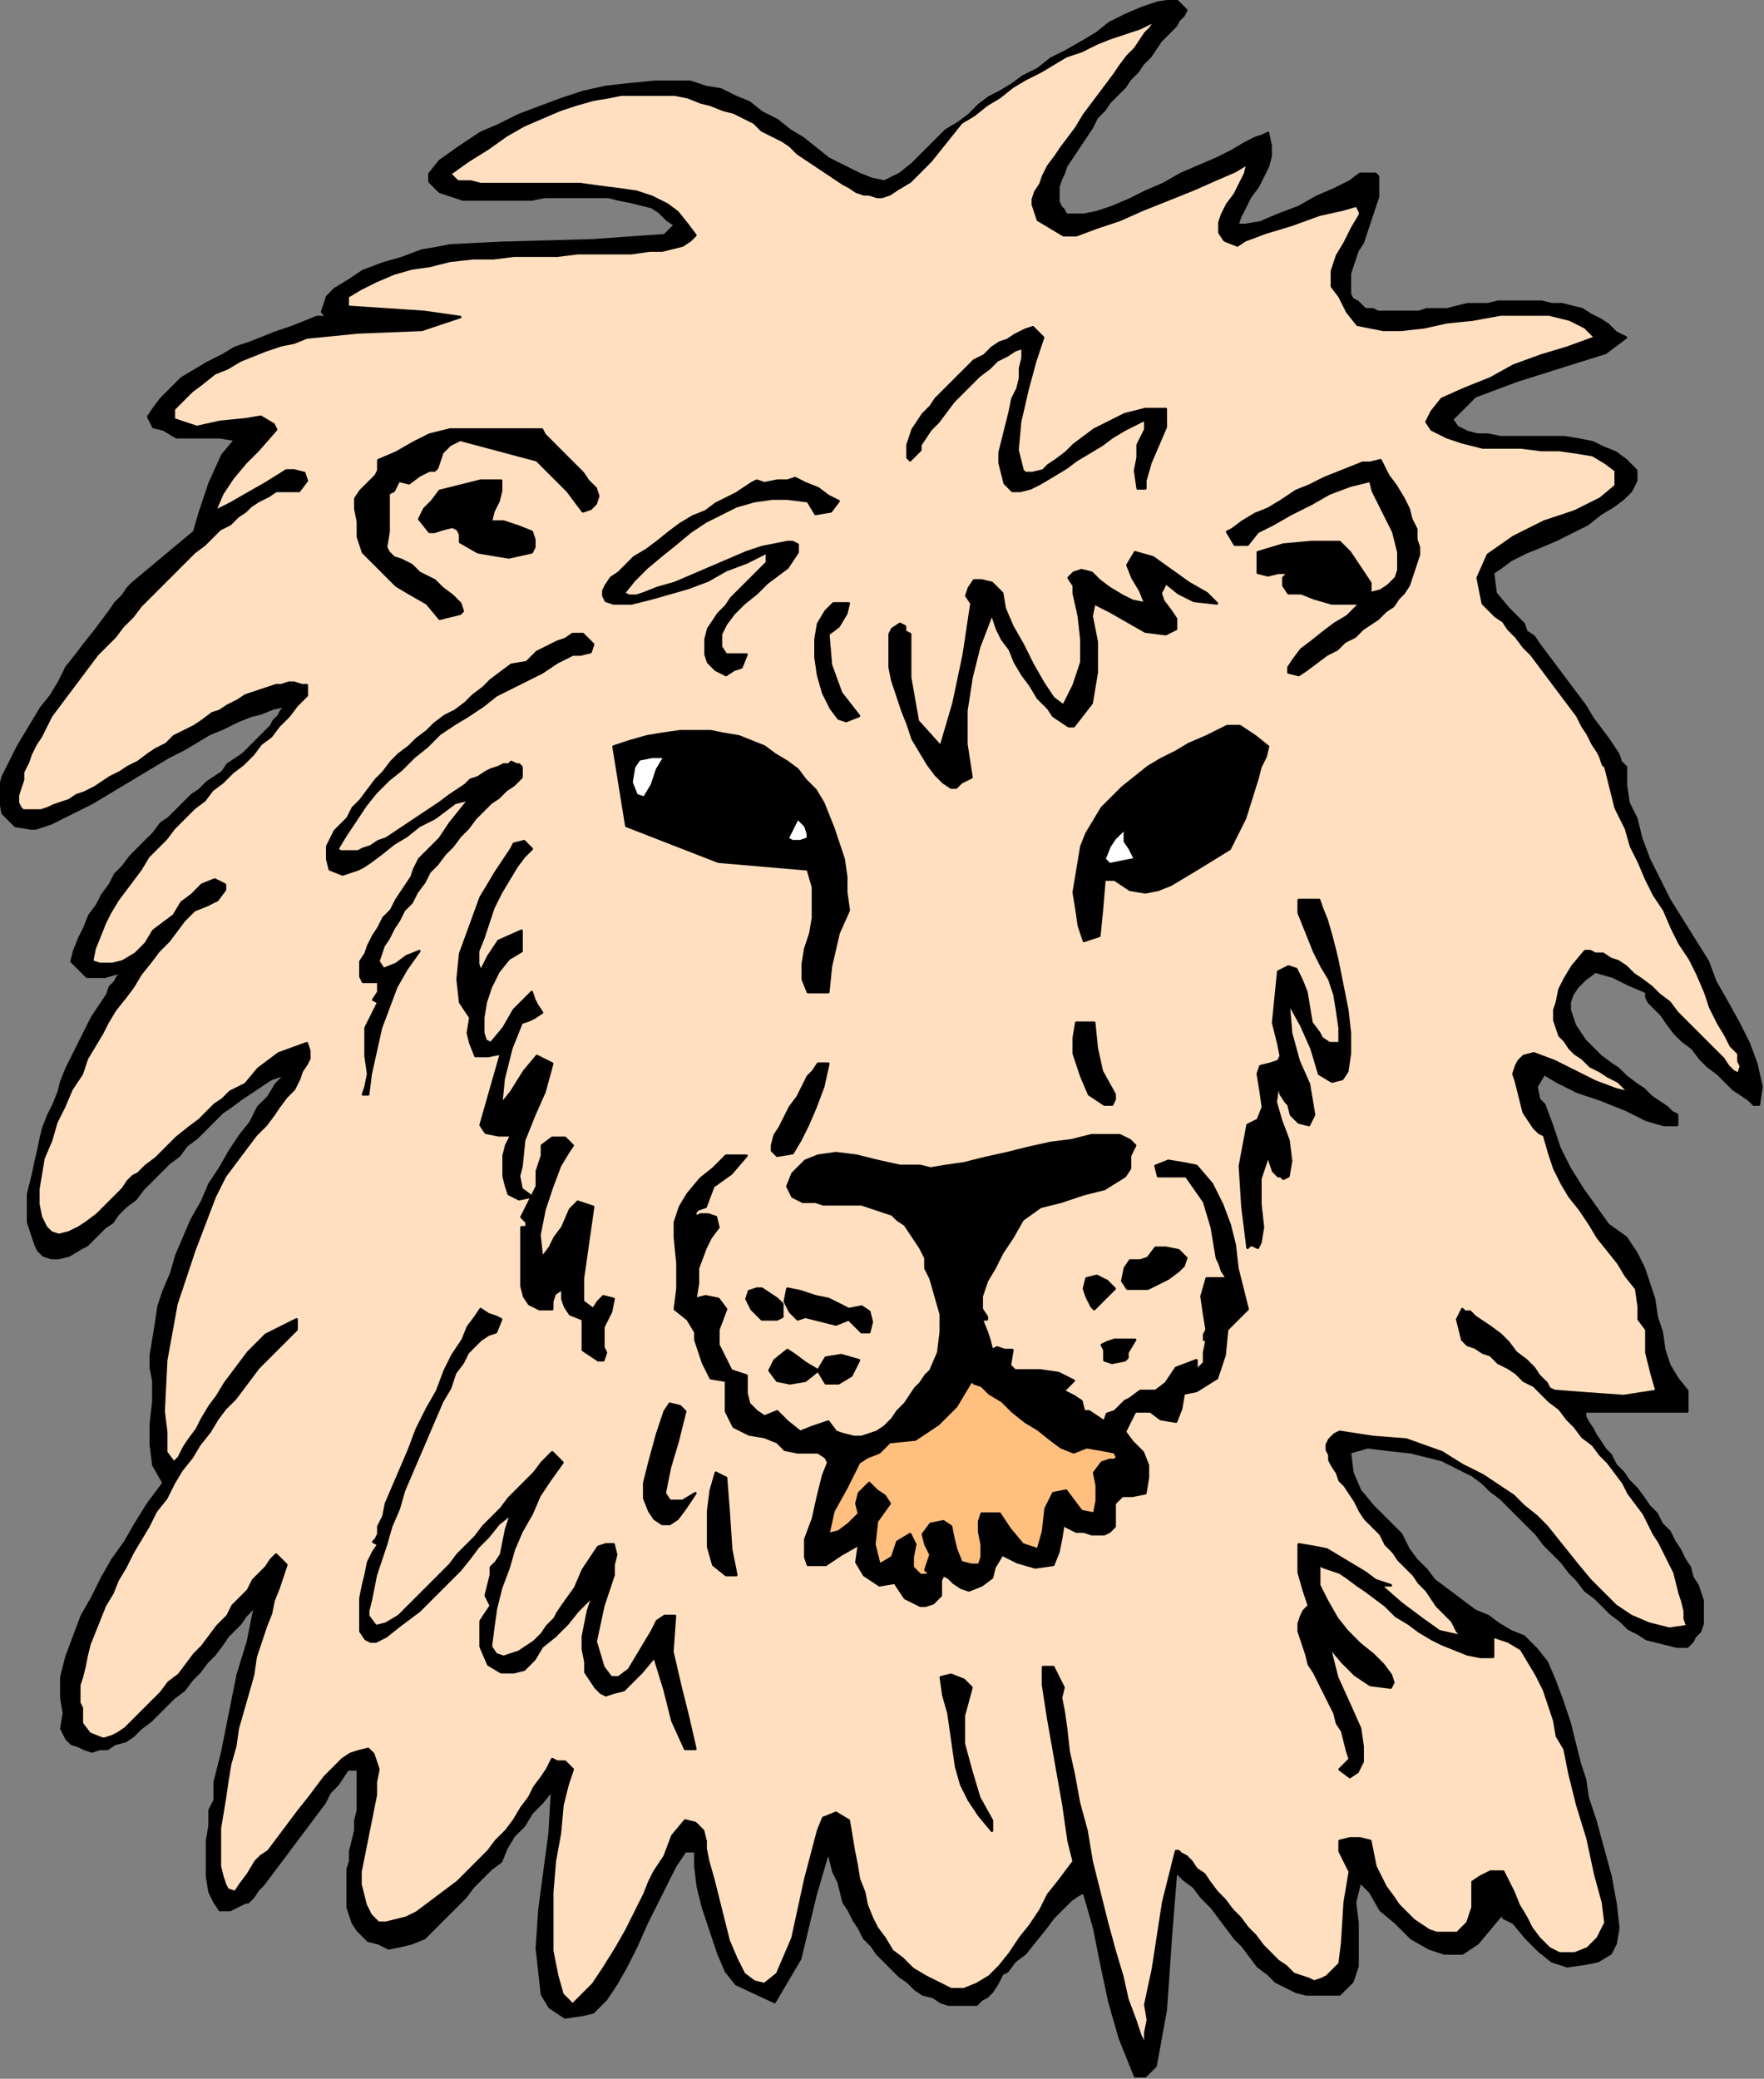 <?xml version="1.0" encoding="UTF-8" standalone="no"?>
<svg
   xmlns:dc="http://purl.org/dc/elements/1.1/"
   xmlns:cc="http://creativecommons.org/ns#"
   xmlns:rdf="http://www.w3.org/1999/02/22-rdf-syntax-ns#"
   xmlns:svg="http://www.w3.org/2000/svg"
   xmlns="http://www.w3.org/2000/svg"
   xmlns:sodipodi="http://sodipodi.sourceforge.net/DTD/sodipodi-0.dtd"
   xmlns:inkscape="http://www.inkscape.org/namespaces/inkscape"
   version="1.0"
   width="116.84mm"
   height="137.668mm"
   id="svg69"
   sodipodi:docname="ANSSG177.WMF">
  <rect width="100%" height="100%" fill="#808080" stroke="none"/>
  <sodipodi:namedview
     pagecolor="#ffffff"
     bordercolor="#666666"
     borderopacity="1"
     objecttolerance="10"
     gridtolerance="10"
     guidetolerance="10"
     inkscape:pageopacity="0"
     inkscape:pageshadow="2"
     inkscape:window-width="640"
     inkscape:window-height="480"
     id="namedview71" />
  <defs
     id="defs3">
    <pattern
       id="WMFhbasepattern"
       patternUnits="userSpaceOnUse"
       width="6"
       height="6"
       x="0"
       y="0" />
  </defs>
  <path
     style="fill:#000000;fill-rule:evenodd;fill-opacity:1;stroke:#000000;stroke-width:0.64px;stroke-linecap:round;stroke-linejoin:round;stroke-miterlimit:4;stroke-dasharray:none;stroke-opacity:1;"
     d="  M 296.96,2.56   L 296.32,3.84   L 295.04,5.12   L 294.4,6.4   L 293.12,7.68   L 291.84,8.96   L 290.56,10.24   L 289.28,12.16   L 288,14.08   L 286.08,16   L 284.8,17.92   L 282.88,19.84   L 281.6,21.76   L 279.68,23.68   L 277.76,25.6   L 276.48,27.52   L 274.56,29.44   L 273.28,32   L 272,33.92   L 270.72,35.84   L 269.44,37.76   L 268.16,39.68   L 266.88,41.6   L 266.24,43.52   L 265.6,44.8   L 264.96,46.72   L 264.96,48   L 264.96,49.28   L 264.96,50.56   L 265.6,51.84   L 266.24,52.48   L 266.88,53.76   L 268.8,53.76   L 268.8,53.76   L 271.36,53.76   L 274.56,53.12   L 278.4,51.84   L 282.88,49.92   L 286.72,48   L 291.2,46.08   L 295.68,43.52   L 300.16,41.6   L 304.64,39.68   L 308.48,37.76   L 311.68,35.84   L 314.24,34.56   L 316.16,33.92   L 317.44,33.28   L 317.44,33.28   L 318.08,36.48   L 318.08,39.04   L 317.44,41.6   L 316.16,44.16   L 314.88,46.72   L 312.96,49.28   L 311.68,51.84   L 310.4,54.4   L 309.76,56.32   L 309.76,56.32   L 311.68,56.32   L 315.52,55.68   L 320,53.76   L 325.12,51.84   L 329.6,49.28   L 334.08,47.36   L 337.92,45.44   L 340.48,43.52   L 340.48,43.52   L 341.76,43.52   L 343.04,43.52   L 344.32,43.52   L 344.96,44.16   L 344.96,45.44   L 344.96,46.08   L 344.96,48   L 344.96,49.28   L 344.32,51.2   L 343.68,53.12   L 343.04,55.04   L 342.4,56.96   L 341.76,58.88   L 341.12,60.8   L 339.84,62.72   L 339.2,64.64   L 338.56,66.56   L 337.92,68.48   L 337.92,69.76   L 337.92,71.04   L 337.92,71.68   L 337.92,71.68   L 337.92,73.6   L 338.56,74.88   L 339.84,75.52   L 341.12,76.8   L 341.76,77.44   L 343.68,77.44   L 344.96,78.08   L 346.88,78.08   L 348.8,78.08   L 350.72,78.08   L 352.64,78.08   L 355.2,78.08   L 357.12,77.44   L 359.68,77.44   L 362.24,77.44   L 364.8,76.8   L 367.36,76.16   L 369.92,76.16   L 372.48,76.16   L 375.04,75.52   L 378.24,75.52   L 380.8,75.52   L 383.36,75.52   L 385.92,75.52   L 388.48,76.16   L 391.04,76.16   L 393.6,76.8   L 396.16,77.44   L 398.08,78.72   L 400.64,80   L 402.56,81.28   L 404.48,83.2   L 407.04,84.48   L 407.04,84.48   L 401.92,88.32   L 391.68,91.52   L 379.52,95.36   L 369.28,99.2   L 363.52,104.96   L 363.52,104.96   L 364.8,106.88   L 367.36,108.16   L 369.92,108.8   L 372.48,108.8   L 375.68,109.44   L 378.24,109.44   L 382.08,109.44   L 385.28,109.44   L 388.48,109.44   L 391.68,109.44   L 395.52,110.08   L 398.72,110.72   L 401.28,112   L 404.48,113.28   L 407.04,115.2   L 409.6,117.76   L 409.6,117.76   L 409.6,120.32   L 408.32,122.88   L 406.4,124.8   L 403.84,126.72   L 400.64,128.64   L 397.44,131.2   L 393.6,133.12   L 389.76,135.04   L 385.28,136.96   L 382.08,138.24   L 378.24,140.16   L 375.68,142.08   L 373.76,143.36   L 373.76,143.36   L 374.4,148.48   L 377.6,152.32   L 381.44,156.16   L 381.44,156.16   L 382.08,158.08   L 384,159.36   L 385.28,161.28   L 387.2,163.84   L 389.12,166.4   L 391.04,168.96   L 392.96,171.52   L 394.88,174.08   L 396.8,176.64   L 398.72,179.84   L 400.64,182.4   L 402.56,184.96   L 403.84,186.88   L 405.12,188.8   L 405.76,190.72   L 407.04,192   L 407.04,192   L 407.04,196.48   L 407.68,200.96   L 409.6,204.8   L 409.6,204.8   L 410.88,209.92   L 412.8,215.04   L 415.36,220.16   L 417.92,225.28   L 421.12,230.4   L 424.32,235.52   L 427.52,240.64   L 427.52,240.64   L 429.44,245.76   L 432,250.24   L 435.2,256   L 437.76,261.12   L 437.76,261.12   L 439.68,266.24   L 440.96,272   L 440.32,276.48   L 440.32,276.48   L 439.04,276.48   L 437.76,275.2   L 435.84,273.92   L 433.92,272.64   L 432,270.72   L 430.08,268.8   L 427.52,266.88   L 425.6,264.96   L 423.68,262.4   L 421.12,260.48   L 419.2,258.56   L 417.28,256   L 416,254.08   L 414.08,252.16   L 412.8,250.88   L 412.16,249.6   L 412.16,248.32   L 412.16,248.32   L 407.68,246.4   L 403.84,244.48   L 399.36,243.2   L 399.36,243.2   L 396.8,245.12   L 394.88,247.04   L 393.6,248.96   L 392.96,250.88   L 392.96,252.8   L 393.6,254.72   L 394.24,256.64   L 395.52,258.56   L 396.8,260.48   L 398.72,262.4   L 400.64,264.32   L 403.2,266.24   L 405.12,267.52   L 407.04,269.44   L 409.6,271.36   L 411.52,272.64   L 413.44,274.56   L 415.36,275.84   L 417.28,277.12   L 418.56,278.4   L 419.84,279.04   L 419.84,279.04   L 419.84,281.6   L 416.64,281.6   L 412.16,280.32   L 407.04,277.76   L 400.64,275.2   L 394.88,273.28   L 389.76,270.72   L 386.56,268.8   L 386.56,268.8   L 384.64,272   L 385.28,275.2   L 386.56,276.48   L 386.56,276.48   L 388.48,281.6   L 390.4,287.36   L 392.96,292.48   L 396.16,297.6   L 399.36,302.08   L 402.56,306.56   L 407.04,309.76   L 407.04,309.76   L 409.6,313.6   L 411.52,317.44   L 412.8,321.28   L 414.08,325.12   L 414.72,329.6   L 416,333.44   L 416.64,337.92   L 417.92,341.76   L 419.84,344.96   L 422.4,348.16   L 422.4,348.16   L 422.4,353.28   L 396.8,353.28   L 396.8,354.56   L 397.44,355.84   L 398.72,357.76   L 399.36,359.04   L 400.64,360.96   L 401.92,362.88   L 403.2,364.16   L 404.48,366.72   L 406.4,368.64   L 407.68,370.56   L 409.6,372.48   L 411.52,375.04   L 412.8,376.96   L 414.72,378.88   L 416,381.44   L 417.92,383.36   L 419.2,385.92   L 420.48,387.84   L 421.76,390.4   L 423.04,392.32   L 423.68,394.88   L 424.96,396.8   L 425.6,398.72   L 426.24,400.64   L 426.24,402.56   L 426.24,404.48   L 426.24,406.4   L 425.6,408.32   L 424.32,409.6   L 423.68,410.88   L 422.4,412.16   L 422.4,412.16   L 419.84,412.16   L 417.28,411.52   L 414.72,410.88   L 412.16,410.24   L 410.24,408.96   L 407.68,407.68   L 405.76,405.76   L 403.2,403.84   L 401.28,401.92   L 399.36,400   L 396.8,398.08   L 394.88,395.52   L 392.96,393.6   L 391.04,391.04   L 388.48,388.48   L 386.56,386.56   L 384.64,384   L 382.08,381.44   L 380.16,379.52   L 377.6,376.96   L 375.68,375.04   L 373.12,373.12   L 371.2,371.2   L 368.64,369.28   L 366.08,368   L 363.52,366.72   L 360.96,365.44   L 358.4,364.8   L 355.84,364.16   L 353.28,363.52   L 353.28,363.52   L 347.52,362.88   L 342.4,362.24   L 337.92,363.52   L 337.92,363.52   L 338.56,368.64   L 340.48,373.12   L 343.68,376.96   L 347.52,380.8   L 350.72,384   L 350.72,384   L 352.64,387.84   L 354.56,390.4   L 357.12,392.96   L 359.04,395.52   L 361.6,397.44   L 364.16,399.36   L 366.72,401.28   L 369.28,403.2   L 372.48,404.48   L 375.04,406.4   L 378.24,408.32   L 381.44,409.6   L 381.44,409.6   L 384.64,412.8   L 387.2,416   L 389.12,420.48   L 391.04,425.6   L 392.96,431.36   L 394.24,436.48   L 395.52,441.6   L 396.8,445.44   L 396.8,445.44   L 397.44,449.92   L 399.36,455.68   L 401.28,462.72   L 403.2,469.76   L 404.48,476.8   L 405.12,482.56   L 404.48,486.4   L 404.48,486.4   L 403.2,488.96   L 400,490.88   L 396.8,491.52   L 396.8,491.52   L 392.32,492.16   L 388.48,490.88   L 385.28,488.32   L 382.08,485.12   L 378.88,481.28   L 378.88,481.28   L 377.6,480.64   L 376.32,480   L 376.32,478.72   L 376.32,478.72   L 373.12,482.56   L 369.92,486.4   L 366.08,488.96   L 366.08,488.96   L 361.6,488.96   L 357.76,487.68   L 353.28,485.12   L 349.44,481.28   L 345.6,478.08   L 343.04,473.6   L 343.04,473.6   L 340.48,471.04   L 339.2,476.16   L 339.84,481.28   L 339.84,487.04   L 339.84,492.16   L 338.56,496   L 335.36,499.2   L 330.24,499.2   L 330.24,499.2   L 327.04,499.2   L 324.48,498.56   L 321.92,497.28   L 319.36,496   L 317.44,494.08   L 314.88,492.16   L 312.96,489.6   L 311.04,487.04   L 309.12,485.12   L 307.2,482.56   L 305.28,480   L 303.36,477.44   L 300.8,474.88   L 298.88,472.32   L 296.32,470.4   L 294.4,468.48   L 294.4,468.48   L 293.12,484.48   L 291.84,503.04   L 289.28,517.12   L 289.28,517.12   L 288,518.4   L 286.72,519.68   L 284.16,519.68   L 284.16,519.68   L 280.32,510.08   L 277.76,501.12   L 275.84,492.16   L 273.92,482.56   L 271.36,473.6   L 271.36,473.6   L 270.08,474.24   L 268.16,475.52   L 266.24,477.44   L 263.68,480   L 261.76,482.56   L 259.2,485.76   L 256.64,488.96   L 254.08,490.88   L 252.16,493.44   L 250.88,494.08   L 250.88,494.08   L 249.6,496.64   L 248.32,498.56   L 247.04,499.84   L 245.76,500.48   L 244.48,501.76   L 242.56,501.76   L 241.28,501.76   L 239.36,501.76   L 237.44,501.76   L 235.52,501.12   L 233.6,499.84   L 231.04,499.2   L 229.12,497.92   L 227.2,496   L 225.28,494.72   L 223.36,492.8   L 221.44,490.88   L 219.52,488.96   L 218.24,487.04   L 216.32,485.12   L 215.04,482.56   L 213.76,480.64   L 212.48,478.08   L 211.2,476.16   L 210.56,473.6   L 209.92,471.04   L 209.92,471.04   L 208.64,468.48   L 208,465.92   L 207.36,463.36   L 207.36,463.36   L 204.16,474.24   L 200.32,490.24   L 193.92,501.12   L 184.32,496.64   L 184.32,496.64   L 181.76,493.44   L 179.84,488.96   L 177.92,483.2   L 176,477.44   L 174.72,472.32   L 174.08,467.2   L 174.08,463.36   L 174.08,463.36   L 171.52,463.36   L 168.96,467.2   L 167.04,471.04   L 164.48,476.16   L 161.92,481.28   L 159.36,487.04   L 156.8,492.16   L 154.24,496.64   L 151.68,500.48   L 148.48,503.68   L 145.92,504.32   L 145.92,504.32   L 141.44,504.96   L 137.6,502.4   L 135.68,499.2   L 135.68,499.2   L 134.4,487.68   L 135.04,478.08   L 136.32,468.48   L 137.6,458.88   L 138.24,448   L 138.24,448   L 135.68,451.2   L 133.12,453.76   L 131.2,456.96   L 128.64,459.52   L 126.72,462.72   L 125.44,465.92   L 125.44,465.92   L 122.88,467.84   L 120.96,469.76   L 118.4,472.32   L 116.48,474.88   L 113.92,477.44   L 111.36,480   L 108.8,482.56   L 106.24,485.12   L 103.04,486.4   L 100.48,487.04   L 97.28,487.68   L 94.72,486.4   L 94.72,486.4   L 92.16,485.76   L 90.88,484.48   L 89.6,483.2   L 88.32,481.28   L 87.68,479.36   L 87.04,477.44   L 87.04,475.52   L 87.04,472.96   L 87.04,470.4   L 87.04,467.84   L 87.68,465.92   L 87.68,463.36   L 88.32,460.8   L 88.96,458.24   L 88.96,455.68   L 89.6,453.12   L 89.6,450.56   L 89.6,448.64   L 89.6,446.72   L 89.6,444.8   L 89.6,442.88   L 89.6,442.88   L 87.04,442.88   L 85.76,444.8   L 84.48,446.72   L 82.56,448.64   L 81.28,451.2   L 79.36,453.76   L 77.44,456.32   L 75.52,458.88   L 73.6,461.44   L 71.68,464   L 69.76,466.56   L 67.84,469.12   L 65.92,471.68   L 64.64,472.96   L 63.36,474.88   L 62.08,476.16   L 61.44,476.16   L 61.44,476.16   L 57.6,478.08   L 55.04,478.08   L 53.76,476.16   L 52.48,473.6   L 51.84,469.76   L 51.84,465.28   L 51.84,460.8   L 52.48,456.96   L 52.48,453.12   L 53.76,450.56   L 53.76,450.56   L 53.76,450.56   L 53.76,446.08   L 55.68,438.4   L 57.6,428.8   L 59.52,419.2   L 62.08,410.88   L 63.36,404.48   L 64,401.92   L 64,401.92   L 62.72,403.2   L 61.44,404.48   L 60.16,406.4   L 58.88,407.68   L 56.96,409.6   L 55.68,411.52   L 53.76,414.08   L 51.84,416   L 49.92,418.56   L 48,420.48   L 46.08,423.04   L 43.52,424.96   L 41.6,426.88   L 39.68,428.8   L 37.76,430.72   L 35.2,432.64   L 33.28,434.56   L 31.36,435.84   L 28.8,436.48   L 26.88,437.76   L 24.96,437.76   L 23.04,438.4   L 21.12,437.76   L 19.84,437.12   L 17.92,436.48   L 16.64,435.2   L 15.36,432.64   L 15.36,432.64   L 16,428.8   L 15.36,424.96   L 15.36,419.84   L 15.36,419.84   L 16.64,414.72   L 18.56,409.6   L 20.48,404.48   L 23.04,400   L 25.6,394.88   L 28.16,390.4   L 31.36,385.92   L 33.92,381.44   L 37.12,376.32   L 40.96,371.2   L 40.96,371.2   L 38.4,366.72   L 37.76,361.6   L 37.76,356.48   L 38.4,350.72   L 38.4,345.6   L 38.4,345.6   L 37.76,342.4   L 37.76,339.2   L 38.4,335.36   L 39.04,331.52   L 39.68,327.04   L 40.96,323.2   L 42.88,318.72   L 44.16,314.24   L 46.08,309.76   L 48,305.28   L 50.56,300.8   L 52.48,296.32   L 55.04,292.48   L 57.6,288   L 60.16,284.16   L 62.72,280.96   L 64.64,277.12   L 67.2,274.56   L 69.12,271.36   L 71.68,268.8   L 71.68,268.8   L 69.76,269.44   L 67.84,270.08   L 65.92,271.36   L 64,272.64   L 62.08,273.92   L 60.16,275.2   L 57.6,277.12   L 55.68,278.4   L 53.76,280.32   L 51.2,282.88   L 49.28,284.8   L 46.72,286.72   L 44.8,289.28   L 42.24,291.2   L 40.32,293.12   L 37.76,295.68   L 35.84,297.6   L 33.92,300.16   L 31.36,302.08   L 29.44,304   L 28.16,305.92   L 26.24,307.2   L 24.32,309.12   L 23.04,310.4   L 21.76,311.68   L 20.48,312.32   L 20.48,312.32   L 17.28,314.24   L 14.72,314.88   L 12.8,314.88   L 12.8,314.88   L 10.88,314.24   L 9.6,312.96   L 8.96,311.68   L 8.32,309.76   L 7.68,307.84   L 7.04,305.92   L 7.04,304   L 7.04,301.44   L 7.04,298.88   L 7.68,296.32   L 8.32,293.76   L 8.96,290.56   L 9.6,288   L 10.24,284.8   L 10.88,282.24   L 12.16,279.04   L 13.44,276.48   L 14.72,273.28   L 15.36,270.72   L 16.64,267.52   L 17.92,264.96   L 19.2,262.4   L 20.48,259.84   L 21.76,257.28   L 23.04,254.72   L 24.32,252.8   L 25.6,250.88   L 26.88,248.96   L 27.52,247.04   L 28.8,245.76   L 29.44,244.48   L 30.72,243.2   L 30.72,243.2   L 26.24,244.48   L 21.76,244.48   L 17.92,240.64   L 17.92,240.64   L 18.56,238.08   L 19.84,234.88   L 21.12,232.32   L 22.4,229.12   L 24.32,226.56   L 25.6,224   L 27.52,221.44   L 28.8,218.88   L 30.72,216.96   L 32.64,214.4   L 34.56,212.48   L 36.48,210.56   L 38.4,208.64   L 40.32,206.08   L 42.24,204.8   L 44.16,202.88   L 46.08,200.96   L 48,199.04   L 49.92,197.76   L 51.84,195.84   L 53.76,194.56   L 55.68,193.28   L 56.96,191.36   L 58.88,190.08   L 60.8,188.8   L 62.08,187.52   L 63.36,186.24   L 65.28,184.32   L 66.56,183.04   L 67.84,181.76   L 68.48,180.48   L 69.76,179.2   L 70.4,177.92   L 71.68,176.64   L 71.68,176.64   L 68.48,177.28   L 65.28,178.56   L 62.72,179.2   L 59.52,180.48   L 55.68,182.4   L 52.48,183.68   L 49.28,185.6   L 46.08,187.52   L 42.24,189.44   L 39.04,191.36   L 35.84,193.28   L 32.64,195.2   L 29.44,197.12   L 26.24,199.04   L 23.04,200.96   L 20.48,202.24   L 17.92,203.52   L 15.36,204.8   L 12.8,206.08   L 10.88,206.72   L 8.96,207.36   L 7.68,207.36   L 7.68,207.36   L 3.84,206.72   L 0.64,203.52   L 0,199.68   L 0,199.68   L 0,198.4   L 0,197.12   L 0.64,194.56   L 1.92,192   L 3.2,189.44   L 4.48,186.88   L 6.4,183.68   L 8.32,180.48   L 10.24,177.28   L 12.8,174.08   L 14.72,170.88   L 16.64,167.04   L 19.2,163.84   L 21.12,161.28   L 23.68,158.08   L 25.6,155.52   L 27.52,152.96   L 28.8,151.04   L 30.72,149.12   L 32,147.2   L 33.28,145.92   L 33.28,145.92   L 48.64,133.12   L 49.92,128.64   L 52.48,120.96   L 55.68,113.92   L 58.88,110.08   L 58.88,110.08   L 55.04,109.44   L 51.84,109.44   L 48,109.44   L 44.16,109.44   L 40.96,107.52   L 40.96,107.52   L 38.4,106.88   L 37.12,104.32   L 38.4,102.4   L 38.4,102.4   L 40.32,99.84   L 42.88,97.28   L 45.44,94.72   L 48.64,92.8   L 51.84,90.88   L 55.68,88.96   L 58.88,87.04   L 62.72,85.76   L 65.92,84.48   L 69.12,83.2   L 72.96,81.92   L 76.16,80.64   L 79.36,79.36   L 79.36,79.36   L 81.92,79.36   L 80.64,78.08   L 81.28,76.16   L 81.92,74.24   L 81.92,74.24   L 83.84,72.32   L 87.04,70.4   L 90.88,67.84   L 96,65.92   L 100.48,64.64   L 105.6,62.72   L 109.44,62.08   L 112.64,61.44   L 112.64,61.44   L 125.44,60.8   L 148.48,60.16   L 166.4,58.88   L 166.4,58.88   L 168.96,56.32   L 167.04,55.04   L 165.12,53.12   L 163.2,51.84   L 160.64,51.2   L 158.08,50.56   L 154.88,49.92   L 152.32,49.28   L 149.12,49.28   L 145.92,49.28   L 142.72,49.28   L 139.52,49.28   L 136.32,49.28   L 133.12,49.92   L 129.92,49.92   L 126.72,49.92   L 124.16,49.92   L 120.96,49.92   L 118.4,49.92   L 115.84,49.92   L 113.92,49.28   L 112,48.64   L 110.08,48   L 108.8,46.72   L 107.52,45.44   L 107.52,43.52   L 107.52,43.52   L 110.08,40.32   L 114.56,37.12   L 120.32,33.28   L 120.32,33.28   L 124.8,31.36   L 129.92,28.8   L 135.04,26.88   L 140.16,24.96   L 145.92,23.04   L 151.68,21.76   L 157.44,21.12   L 163.84,20.48   L 163.84,20.48   L 168.32,20.48   L 172.8,20.48   L 176.64,21.76   L 180.48,22.4   L 184.32,24.32   L 187.52,25.6   L 190.72,28.16   L 194.56,30.08   L 197.76,32.64   L 200.96,34.56   L 204.16,37.12   L 207.36,39.68   L 211.2,41.6   L 215.04,43.52   L 215.04,43.52   L 218.24,44.8   L 221.44,45.44   L 225.28,43.52   L 225.28,43.52   L 228.48,40.96   L 231.68,37.76   L 234.24,35.2   L 236.8,32.64   L 240,30.72   L 242.56,28.8   L 245.12,26.24   L 247.68,24.32   L 250.24,23.04   L 253.44,21.12   L 256,19.2   L 259.84,17.28   L 263.04,14.72   L 266.88,12.8   L 271.36,10.24   L 271.36,10.24   L 274.56,8.32   L 277.76,5.76   L 281.6,3.84   L 286.08,1.92   L 289.92,0.64   L 294.4,0   L 294.4,0   L 296.96,2.56  z "
     id="path5" />
  <path
     style="fill:#ffdfbf;fill-rule:evenodd;fill-opacity:1;stroke:#000000;stroke-width:0.64px;stroke-linecap:round;stroke-linejoin:round;stroke-miterlimit:4;stroke-dasharray:none;stroke-opacity:1;"
     d="  M 289.28,5.12   L 288,7.04   L 286.72,8.32   L 285.44,10.24   L 284.16,12.16   L 282.24,14.08   L 280.32,16.64   L 279.04,18.56   L 277.12,21.12   L 275.2,23.68   L 273.28,26.24   L 271.36,28.8   L 269.44,32   L 267.52,34.56   L 265.6,37.12   L 264.32,39.04   L 262.4,41.6   L 261.12,44.16   L 260.48,46.08   L 259.2,48   L 258.56,49.92   L 258.56,51.2   L 258.56,51.2   L 259.84,55.04   L 263.04,56.96   L 266.24,58.88   L 266.24,58.88   L 269.44,58.88   L 274.56,56.96   L 280.32,55.04   L 286.08,52.48   L 292.48,49.92   L 298.88,47.36   L 304.64,44.8   L 309.12,42.88   L 312.32,40.96   L 312.32,40.96   L 311.68,43.52   L 310.4,46.08   L 309.12,48.64   L 307.2,51.2   L 305.92,53.76   L 305.28,55.68   L 305.28,58.24   L 306.56,60.16   L 309.76,61.44   L 309.76,61.44   L 311.68,60.16   L 316.8,58.24   L 323.2,56.32   L 330.24,53.76   L 336,52.48   L 340.48,51.2   L 340.48,51.2   L 339.84,51.84   L 340.48,53.12   L 340.48,53.76   L 340.48,53.76   L 338.56,56.96   L 336.64,60.8   L 334.72,64   L 333.44,67.84   L 333.44,71.68   L 335.36,74.24   L 335.36,74.24   L 337.28,78.08   L 339.84,81.28   L 343.04,81.92   L 343.04,81.92   L 346.24,82.56   L 350.72,82.56   L 356.48,81.92   L 362.24,80.64   L 368.64,80   L 375.68,78.72   L 382.08,78.72   L 387.84,78.72   L 392.96,80   L 396.8,81.92   L 399.36,84.48   L 399.36,84.48   L 392.32,87.04   L 385.92,88.96   L 378.88,91.52   L 373.12,94.72   L 366.72,97.28   L 360.96,99.84   L 360.96,99.84   L 358.4,103.04   L 357.12,105.6   L 358.4,107.52   L 358.4,107.52   L 362.24,109.44   L 366.08,110.72   L 371.2,112   L 375.68,112   L 380.8,112   L 385.92,112.64   L 390.4,112.64   L 394.88,113.28   L 398.72,113.92   L 401.92,115.84   L 404.48,117.76   L 404.48,117.76   L 404.48,121.6   L 400.64,124.8   L 394.24,128   L 386.56,130.56   L 378.88,134.4   L 372.48,138.88   L 369.92,144.64   L 371.2,151.04   L 371.2,151.04   L 371.84,151.68   L 373.12,152.96   L 374.4,154.24   L 376.32,155.52   L 377.6,157.44   L 379.52,159.36   L 381.44,161.92   L 383.36,163.84   L 385.28,166.4   L 387.2,168.96   L 389.12,171.52   L 391.04,174.08   L 392.96,176.64   L 394.88,179.2   L 396.16,181.76   L 397.44,183.68   L 398.72,186.24   L 400,188.16   L 400.64,189.44   L 401.28,191.36   L 401.92,192   L 401.92,192   L 403.2,197.12   L 404.48,202.24   L 407.04,207.36   L 407.04,207.36   L 408.32,211.84   L 410.24,215.68   L 412.16,220.16   L 414.08,224   L 416.64,227.84   L 418.56,232.32   L 420.48,236.16   L 423.04,240   L 424.96,243.84   L 426.88,248.32   L 428.16,252.16   L 430.08,256   L 430.08,256   L 432,259.2   L 433.28,261.76   L 435.2,263.68   L 435.2,263.68   L 435.2,265.6   L 435.84,266.88   L 435.2,268.8   L 435.2,268.8   L 433.92,268.16   L 432.64,266.88   L 431.36,264.96   L 429.44,263.04   L 427.52,261.12   L 425.6,259.2   L 423.68,257.28   L 421.76,255.36   L 419.84,253.44   L 417.92,250.88   L 415.36,248.96   L 413.44,247.04   L 410.88,245.12   L 408.96,243.84   L 407.04,241.92   L 405.12,240.64   L 403.2,240   L 401.28,238.72   L 399.36,238.72   L 398.08,238.08   L 396.8,238.08   L 396.8,238.08   L 393.6,241.92   L 391.68,245.12   L 390.4,247.68   L 389.76,250.88   L 389.12,252.8   L 389.12,255.36   L 389.76,257.28   L 390.4,259.2   L 391.68,260.48   L 392.96,262.4   L 394.24,263.68   L 396.16,264.96   L 398.08,266.88   L 400.64,268.16   L 402.56,269.44   L 405.12,270.72   L 407.04,272.64   L 409.6,273.92   L 409.6,273.92   L 404.48,272.64   L 399.36,270.72   L 394.24,268.16   L 389.12,265.6   L 384,263.68   L 384,263.68   L 381.44,264.32   L 380.16,265.6   L 379.52,266.88   L 378.88,268.8   L 379.52,270.72   L 380.16,273.28   L 380.8,275.84   L 381.44,278.4   L 382.72,280.32   L 384,282.24   L 385.28,283.52   L 386.56,284.16   L 386.56,284.16   L 387.84,288.64   L 389.12,292.48   L 391.04,296.32   L 392.96,299.52   L 395.52,302.72   L 398.08,306.56   L 400,309.76   L 402.56,312.96   L 405.12,316.16   L 407.04,319.36   L 409.6,322.56   L 409.6,322.56   L 410.24,327.04   L 410.24,330.24   L 412.16,332.8   L 412.16,332.8   L 412.16,338.56   L 413.44,343.68   L 414.72,348.16   L 414.72,348.16   L 406.4,349.44   L 397.44,348.8   L 389.12,348.16   L 389.12,348.16   L 387.84,347.52   L 387.2,346.24   L 385.28,344.32   L 384,342.4   L 382.08,340.48   L 379.52,338.56   L 377.6,336   L 375.68,334.08   L 373.12,332.16   L 371.2,330.88   L 369.28,329.6   L 368,328.32   L 366.72,328.32   L 366.08,327.68   L 366.08,327.68   L 364.8,330.24   L 365.44,332.8   L 366.08,335.36   L 366.08,335.36   L 367.36,336.64   L 369.28,337.28   L 371.2,338.56   L 373.12,339.2   L 375.04,341.12   L 377.6,342.4   L 379.52,343.68   L 381.44,345.6   L 384,346.88   L 385.92,348.8   L 387.84,350.72   L 390.4,352.64   L 392.32,355.2   L 394.24,357.12   L 396.16,359.68   L 398.72,361.6   L 400.64,364.16   L 402.56,366.08   L 404.48,368.64   L 406.4,371.2   L 407.68,373.76   L 409.6,376.32   L 411.52,378.88   L 412.8,381.44   L 414.08,384   L 415.36,385.92   L 416.64,388.48   L 417.92,391.04   L 419.2,393.6   L 419.84,396.16   L 420.48,398.72   L 421.12,400.64   L 421.76,403.2   L 421.76,405.12   L 422.4,407.04   L 422.4,407.04   L 417.92,407.68   L 412.8,406.4   L 408.32,404.48   L 404.48,401.92   L 401.92,399.36   L 401.92,399.36   L 398.08,395.52   L 394.88,391.68   L 392.32,388.48   L 389.76,385.28   L 387.2,382.08   L 384.64,379.52   L 381.44,376.96   L 378.88,374.4   L 375.04,371.84   L 371.2,369.28   L 366.08,366.72   L 360.96,363.52   L 360.96,363.52   L 352,360.32   L 343.68,359.68   L 335.36,358.4   L 335.36,358.4   L 334.08,359.04   L 333.44,359.68   L 332.8,360.32   L 332.16,361.6   L 332.16,362.88   L 332.8,364.16   L 332.8,365.44   L 333.44,366.72   L 334.72,368.64   L 335.36,370.56   L 336.64,371.84   L 337.92,373.76   L 339.2,375.68   L 340.48,378.24   L 341.76,380.16   L 343.68,382.08   L 345.6,384   L 346.88,386.56   L 348.8,388.48   L 350.08,390.4   L 352,392.32   L 353.92,394.24   L 355.2,396.16   L 357.12,398.08   L 358.4,400   L 359.68,401.92   L 360.96,403.2   L 362.24,404.48   L 363.52,405.76   L 364.16,407.04   L 364.8,408.32   L 365.44,408.96   L 366.08,409.6   L 366.08,409.6   L 360.32,408.32   L 355.84,405.12   L 350.72,401.28   L 345.6,396.8   L 345.6,396.8   L 348.16,396.8   L 344.32,395.52   L 341.76,393.6   L 338.56,391.68   L 335.36,389.76   L 332.16,387.84   L 328.96,387.2   L 325.12,386.56   L 325.12,386.56   L 325.12,389.12   L 325.12,393.6   L 326.4,398.08   L 327.68,401.92   L 327.68,401.92   L 326.4,403.2   L 325.76,404.48   L 325.12,406.4   L 325.12,408.32   L 325.76,410.24   L 326.4,412.16   L 327.04,414.08   L 327.68,416.64   L 328.96,418.56   L 330.24,421.12   L 331.52,423.68   L 332.8,426.24   L 334.08,428.8   L 334.72,431.36   L 336,433.28   L 336.64,435.84   L 337.28,438.4   L 337.92,440.32   L 337.92,440.32   L 335.36,442.88   L 337.92,444.8   L 339.84,443.52   L 341.12,440.96   L 341.12,437.12   L 340.48,432.64   L 340.48,432.64   L 337.92,426.88   L 334.72,419.84   L 332.8,412.16   L 332.8,412.16   L 336,416   L 339.2,419.2   L 343.04,421.76   L 348.16,422.4   L 348.16,422.4   L 348.8,421.12   L 348.16,419.2   L 346.24,416.64   L 343.68,414.08   L 340.48,411.52   L 337.28,408.32   L 334.72,405.12   L 332.16,400.64   L 330.24,396.8   L 330.24,391.68   L 330.24,391.68   L 331.52,392.32   L 333.44,392.96   L 335.36,393.6   L 337.28,394.88   L 339.84,396.8   L 341.76,398.08   L 344.32,400   L 346.88,401.92   L 349.44,404.48   L 352.64,406.4   L 355.2,408.32   L 358.4,410.24   L 360.96,411.52   L 364.16,412.8   L 367.36,414.08   L 370.56,414.72   L 373.76,414.72   L 373.76,414.72   L 373.76,414.08   L 373.76,412.16   L 373.76,409.6   L 373.76,409.6   L 377.6,410.88   L 380.8,412.8   L 382.72,416   L 384.64,419.2   L 386.56,423.04   L 387.84,426.88   L 389.12,430.72   L 389.76,434.56   L 391.68,437.76   L 391.68,437.76   L 392.96,444.16   L 394.88,451.84   L 397.44,460.16   L 399.36,469.12   L 401.28,476.16   L 401.92,481.28   L 401.92,481.28   L 400,485.12   L 397.44,487.68   L 394.24,488.96   L 394.24,488.96   L 390.4,488.96   L 387.84,487.68   L 385.28,485.12   L 383.36,482.56   L 382.08,480   L 380.16,476.8   L 378.88,473.6   L 377.6,471.04   L 376.32,468.48   L 376.32,468.48   L 373.12,468.48   L 370.56,469.76   L 368.64,471.04   L 368.64,471.04   L 368.64,474.88   L 368.64,477.44   L 368,479.36   L 367.36,481.28   L 366.08,482.56   L 364.8,483.84   L 362.88,483.84   L 361.6,483.84   L 359.68,483.84   L 357.76,483.2   L 355.84,481.92   L 353.92,480.64   L 352,478.72   L 350.08,476.8   L 348.8,474.88   L 346.88,472.32   L 345.6,469.76   L 344.32,467.2   L 343.68,464   L 343.04,460.8   L 343.04,460.8   L 340.48,460.16   L 337.92,460.16   L 335.36,460.8   L 335.36,460.8   L 335.36,463.36   L 336.64,465.92   L 337.92,468.48   L 337.92,468.48   L 336.64,476.16   L 336,486.4   L 335.36,491.52   L 335.36,491.52   L 333.44,493.44   L 332.16,494.72   L 330.88,495.36   L 328.96,496   L 327.68,495.36   L 325.76,494.72   L 323.84,494.08   L 321.92,492.16   L 320,490.88   L 318.08,488.96   L 316.16,487.04   L 314.24,484.48   L 312.32,482.56   L 310.4,480   L 308.48,478.08   L 306.56,475.52   L 304.64,473.6   L 302.72,471.04   L 301.44,469.12   L 299.52,467.84   L 298.24,465.92   L 296.96,464.64   L 295.68,464   L 295.04,463.36   L 294.4,463.36   L 294.4,463.36   L 291.2,476.16   L 288.64,492.8   L 286.72,501.76   L 286.72,501.76   L 287.36,505.6   L 286.72,508.8   L 286.72,512   L 286.72,512   L 285.44,509.44   L 284.16,505.6   L 282.24,500.48   L 280.96,494.72   L 279.04,488.32   L 277.12,481.28   L 275.2,473.6   L 273.28,465.92   L 272,458.24   L 270.08,451.2   L 268.8,444.16   L 267.52,438.4   L 266.88,432.64   L 266.24,428.16   L 265.6,424.96   L 266.24,422.4   L 266.24,422.4   L 263.68,417.28   L 261.12,417.28   L 261.12,421.76   L 262.4,430.08   L 264.32,440.96   L 266.24,451.84   L 267.52,460.8   L 268.8,465.92   L 268.8,465.92   L 266.88,468.48   L 264.96,471.04   L 262.4,474.24   L 260.48,478.08   L 257.92,481.92   L 255.36,485.12   L 252.8,488.96   L 250.24,492.16   L 247.68,494.72   L 244.48,496.64   L 241.28,497.92   L 238.08,497.92   L 235.52,496.64   L 235.52,496.64   L 231.68,494.72   L 228.48,492.8   L 225.92,490.24   L 223.36,488.32   L 221.44,485.12   L 219.52,482.56   L 218.24,480   L 216.96,476.8   L 216.32,473.6   L 215.04,470.4   L 214.4,466.56   L 213.76,463.36   L 213.12,459.52   L 212.48,455.68   L 212.48,455.68   L 209.28,453.76   L 206.08,455.04   L 204.8,458.24   L 204.8,458.24   L 204.8,458.24   L 201.6,470.4   L 198.4,485.12   L 194.56,494.08   L 194.56,494.08   L 191.36,496.64   L 188.8,496   L 186.24,494.08   L 184.32,490.24   L 182.4,485.76   L 181.12,480.64   L 179.84,475.52   L 178.56,470.4   L 177.28,465.92   L 176.64,462.72   L 176.64,460.8   L 176.64,460.8   L 176,458.24   L 174.08,456.32   L 171.52,455.68   L 171.52,455.68   L 168.32,459.52   L 166.4,464.64   L 163.84,468.48   L 163.84,468.48   L 162.56,471.04   L 161.28,474.24   L 159.36,478.08   L 156.8,483.2   L 154.24,487.68   L 151.04,492.8   L 148.48,496.64   L 145.28,499.84   L 143.36,501.76   L 143.36,501.76   L 140.8,499.2   L 139.52,494.72   L 138.24,488.32   L 138.24,481.28   L 138.24,473.6   L 138.88,465.92   L 140.16,458.88   L 140.8,451.84   L 142.08,446.72   L 143.36,442.88   L 143.36,442.88   L 141.44,440.96   L 139.52,440.96   L 138.24,440.32   L 138.24,440.32   L 136.96,442.88   L 135.68,444.8   L 133.76,447.36   L 132.48,449.92   L 130.56,452.48   L 128.64,455.68   L 126.72,458.24   L 124.16,460.8   L 122.24,463.36   L 119.68,465.92   L 117.12,468.48   L 114.56,471.04   L 112,472.96   L 109.44,474.88   L 106.88,476.8   L 104.32,478.72   L 101.76,480   L 99.2,480.64   L 96.64,481.28   L 94.72,481.28   L 94.72,481.28   L 92.8,479.36   L 91.52,476.8   L 90.88,474.24   L 90.24,471.68   L 90.24,468.48   L 90.88,465.28   L 91.52,462.08   L 92.16,458.88   L 92.8,455.68   L 93.44,452.48   L 94.08,449.28   L 94.08,446.08   L 94.72,442.88   L 94.72,442.88   L 94.72,442.88   L 94.08,440.96   L 93.44,439.04   L 92.16,437.76   L 92.16,437.76   L 89.6,438.4   L 87.68,439.04   L 85.76,440.32   L 83.84,442.24   L 81.28,444.8   L 79.36,447.36   L 77.44,449.92   L 74.88,453.12   L 72.96,455.68   L 71.04,458.24   L 69.12,460.8   L 67.2,463.36   L 65.28,464.64   L 64,465.92   L 64,465.92   L 62.08,469.12   L 60.16,471.68   L 58.88,473.6   L 58.88,473.6   L 56.96,472.96   L 56.32,471.68   L 55.68,469.76   L 55.04,467.2   L 55.04,464.64   L 55.04,461.44   L 55.04,457.6   L 55.68,453.76   L 56.32,449.92   L 56.96,445.44   L 57.6,441.6   L 58.88,437.12   L 59.52,432.64   L 60.8,428.16   L 62.08,423.68   L 63.36,419.2   L 64,414.72   L 65.28,410.88   L 66.56,407.04   L 67.84,403.84   L 68.48,400.64   L 69.76,397.44   L 70.4,395.52   L 71.04,393.6   L 71.68,391.68   L 71.68,391.68   L 69.12,389.12   L 67.84,390.4   L 66.56,392.32   L 65.28,393.6   L 63.36,395.52   L 62.08,398.08   L 60.16,400   L 58.24,401.92   L 56.96,404.48   L 54.4,407.04   L 52.48,409.6   L 50.56,412.16   L 48.64,414.08   L 46.72,416.64   L 44.8,419.2   L 42.24,421.12   L 40.32,423.68   L 38.4,425.6   L 36.48,427.52   L 34.56,429.44   L 32.64,431.36   L 31.36,432.64   L 29.44,433.92   L 28.16,434.56   L 26.24,435.2   L 25.6,435.2   L 25.6,435.2   L 22.4,433.92   L 20.48,431.36   L 20.48,427.52   L 20.48,427.52   L 19.84,426.24   L 19.84,424.32   L 19.84,421.76   L 20.48,419.84   L 21.12,417.28   L 21.76,414.08   L 22.4,411.52   L 23.68,408.32   L 24.96,405.12   L 26.24,401.92   L 28.16,398.72   L 29.44,395.52   L 31.36,392.32   L 33.28,388.48   L 35.2,385.28   L 37.12,382.08   L 39.04,378.24   L 41.6,375.04   L 43.52,371.2   L 45.44,368   L 48,364.8   L 49.92,361.6   L 52.48,358.4   L 54.4,355.2   L 56.32,352.64   L 58.88,350.08   L 60.8,347.52   L 62.72,344.96   L 64.64,342.4   L 66.56,340.48   L 68.48,338.56   L 69.76,337.28   L 71.68,335.36   L 71.68,335.36   L 74.24,332.8   L 74.24,330.24   L 71.68,331.52   L 69.12,332.8   L 66.56,334.08   L 64.64,336   L 62.08,338.56   L 60.16,341.12   L 58.24,343.68   L 56.32,346.24   L 54.4,349.44   L 52.48,352   L 50.56,355.2   L 49.28,357.76   L 47.36,360.32   L 46.08,362.24   L 44.8,364.8   L 43.52,366.08   L 43.52,366.08   L 41.6,363.52   L 41.6,358.4   L 40.96,353.28   L 40.96,353.28   L 41.6,340.48   L 44.16,326.4   L 48.64,312.96   L 53.76,299.52   L 53.76,299.52   L 55.04,296.96   L 56.32,294.4   L 58.24,291.84   L 60.16,289.28   L 62.08,286.72   L 64,284.16   L 66.56,281.6   L 68.48,279.04   L 69.76,277.12   L 71.68,274.56   L 73.6,272.64   L 74.88,270.08   L 75.52,268.16   L 76.8,266.24   L 76.8,266.24   L 77.44,264.96   L 77.44,263.04   L 76.8,261.12   L 76.8,261.12   L 69.76,263.68   L 64.64,267.52   L 61.44,271.36   L 61.44,271.36   L 57.6,273.28   L 55.68,275.2   L 53.76,276.48   L 53.76,276.48   L 53.12,277.12   L 51.84,278.4   L 49.92,280.32   L 47.36,282.24   L 44.16,284.8   L 41.6,287.36   L 39.04,289.92   L 36.48,291.84   L 34.56,293.76   L 33.28,294.4   L 33.28,294.4   L 32,295.68   L 30.72,297.6   L 28.8,299.52   L 26.88,301.44   L 24.32,304   L 21.76,305.92   L 19.84,307.2   L 17.28,308.48   L 14.72,309.12   L 12.8,308.48   L 11.52,307.2   L 10.24,304.64   L 10.24,304.64   L 9.6,301.44   L 9.6,297.6   L 10.24,293.76   L 10.88,289.92   L 12.8,285.44   L 14.08,280.96   L 16,277.12   L 17.92,272.64   L 20.48,268.8   L 21.76,264.96   L 23.68,261.76   L 25.6,258.56   L 25.6,258.56   L 26.88,256   L 28.8,252.8   L 31.36,249.6   L 33.28,247.04   L 35.2,243.84   L 37.76,240.64   L 39.68,238.08   L 42.24,235.52   L 44.16,232.96   L 46.08,230.4   L 48.64,227.84   L 48.64,227.84   L 51.84,226.56   L 54.4,225.28   L 56.32,222.72   L 56.32,222.72   L 56.32,221.44   L 55.04,220.8   L 53.76,220.16   L 53.76,220.16   L 50.56,221.44   L 48,224   L 45.44,225.92   L 43.52,229.12   L 40.96,231.04   L 38.4,232.96   L 38.4,232.96   L 36.48,236.16   L 33.92,238.72   L 30.72,240.64   L 30.72,240.64   L 28.16,241.28   L 24.96,241.28   L 23.04,240.64   L 23.04,240.64   L 23.68,237.44   L 24.96,234.24   L 26.24,231.04   L 27.52,228.48   L 29.44,225.28   L 31.36,222.72   L 33.28,220.16   L 35.2,217.6   L 37.12,214.4   L 39.04,212.48   L 41.6,209.92   L 43.52,207.36   L 46.08,204.8   L 48.64,202.24   L 51.2,200.32   L 53.12,197.76   L 55.68,195.84   L 58.24,193.28   L 60.8,191.36   L 63.36,188.8   L 65.28,186.24   L 67.84,184.32   L 69.76,181.76   L 72.32,179.2   L 74.24,176.64   L 76.8,174.08   L 76.8,174.08   L 76.8,173.44   L 76.8,172.8   L 76.8,171.52   L 76.8,171.52   L 75.52,171.52   L 73.6,170.88   L 72.32,170.88   L 70.4,171.52   L 69.12,171.52   L 67.2,172.16   L 65.28,172.8   L 63.36,173.44   L 61.44,174.08   L 59.52,175.36   L 56.96,176.64   L 55.04,177.92   L 53.12,178.56   L 50.56,180.48   L 48.64,181.76   L 46.08,183.04   L 43.52,184.32   L 41.6,186.24   L 39.04,187.52   L 37.12,188.8   L 34.56,190.72   L 32,192   L 30.08,193.28   L 27.52,194.56   L 25.6,195.84   L 23.68,197.12   L 21.12,198.4   L 19.2,199.04   L 17.28,200.32   L 15.36,200.96   L 13.44,201.6   L 12.16,202.24   L 10.24,202.88   L 8.96,202.88   L 7.04,202.88   L 5.76,202.88   L 5.12,202.24   L 5.12,202.24   L 4.48,200.96   L 4.48,199.04   L 5.12,197.12   L 5.76,195.2   L 5.76,193.28   L 7.04,190.72   L 7.68,188.8   L 8.96,186.24   L 10.24,184.32   L 11.52,181.76   L 12.8,179.2   L 14.72,176.64   L 16.64,174.08   L 18.56,171.52   L 20.48,168.96   L 22.4,166.4   L 24.32,163.84   L 26.24,161.92   L 28.8,159.36   L 30.72,156.8   L 33.28,154.24   L 35.2,151.68   L 37.76,149.12   L 39.68,147.2   L 42.24,144.64   L 44.16,142.72   L 46.72,140.16   L 48.64,138.24   L 51.2,136.32   L 53.12,134.4   L 55.04,132.48   L 57.6,131.2   L 59.52,129.28   L 61.44,128   L 62.72,126.72   L 64.64,125.44   L 65.92,124.8   L 67.2,124.16   L 69.12,122.88   L 69.12,122.88   L 72.32,122.88   L 74.88,122.88   L 76.8,120.32   L 76.8,120.32   L 76.16,118.4   L 73.6,117.76   L 71.68,117.76   L 71.68,117.76   L 66.56,120.96   L 62.08,123.52   L 57.6,126.08   L 53.76,128   L 53.76,128   L 55.68,123.52   L 58.24,119.68   L 61.44,115.84   L 64.64,112.64   L 69.12,107.52   L 69.12,107.52   L 68.48,106.24   L 65.28,104.32   L 61.44,104.96   L 61.44,104.96   L 55.04,105.6   L 49.28,106.88   L 43.52,104.96   L 43.52,104.96   L 43.52,102.4   L 45.44,100.48   L 48,97.92   L 50.56,96   L 53.76,93.44   L 56.96,92.16   L 60.16,90.24   L 63.36,88.96   L 66.56,87.68   L 70.4,86.4   L 73.6,85.76   L 76.8,84.48   L 76.8,84.48   L 89.6,83.2   L 105.6,82.56   L 115.2,79.36   L 115.2,79.36   L 106.24,78.08   L 96.64,77.44   L 87.04,76.8   L 87.04,76.8   L 87.04,74.24   L 90.24,72.32   L 94.08,70.4   L 98.56,68.48   L 103.04,67.2   L 107.52,66.56   L 112.64,65.28   L 118.4,64.64   L 123.52,64.64   L 128.64,64   L 134.4,64   L 139.52,64   L 144.64,63.36   L 149.12,63.36   L 154.24,63.36   L 158.08,63.36   L 162.56,62.72   L 165.76,62.72   L 168.32,62.08   L 170.88,61.44   L 172.8,60.16   L 174.08,58.88   L 174.08,58.88   L 172.16,56.32   L 169.6,53.12   L 167.04,51.2   L 163.2,49.28   L 159.36,48   L 154.88,47.36   L 149.76,46.72   L 145.28,46.08   L 140.16,46.08   L 135.68,46.08   L 131.2,46.08   L 126.72,46.08   L 122.88,46.08   L 120.32,46.08   L 120.32,46.08   L 117.76,45.44   L 114.56,45.44   L 112.64,43.52   L 112.64,43.52   L 117.12,40.32   L 122.24,37.12   L 126.72,33.92   L 131.2,31.36   L 135.68,29.44   L 140.16,27.52   L 144,26.24   L 148.48,24.96   L 152.32,24.32   L 155.52,23.68   L 159.36,23.68   L 162.56,23.68   L 165.76,23.68   L 168.96,23.68   L 172.16,24.32   L 175.36,25.6   L 177.92,26.24   L 181.12,27.52   L 183.68,28.16   L 186.24,29.44   L 188.8,30.72   L 190.72,32.64   L 193.28,33.92   L 195.84,35.2   L 197.76,36.48   L 199.68,38.4   L 201.6,39.68   L 203.52,40.96   L 205.44,42.24   L 207.36,43.52   L 209.28,44.8   L 211.2,46.08   L 212.48,46.72   L 214.4,48   L 216.32,48.64   L 217.6,48.64   L 219.52,49.28   L 220.8,49.28   L 222.72,48.64   L 222.72,48.64   L 224.64,47.36   L 227.84,45.44   L 230.4,42.88   L 232.96,40.32   L 235.52,37.12   L 238.08,33.92   L 240.64,30.72   L 240.64,30.72   L 243.84,28.8   L 247.04,26.24   L 250.24,24.32   L 253.44,21.76   L 256.64,19.84   L 260.48,17.92   L 263.68,16   L 266.88,14.08   L 270.72,12.8   L 274.56,10.88   L 277.76,9.6   L 281.6,8.32   L 285.44,7.04   L 289.28,5.12  z "
     id="path7" />
  <path
     style="fill:#000000;fill-rule:evenodd;fill-opacity:1;stroke:#000000;stroke-width:0.64px;stroke-linecap:round;stroke-linejoin:round;stroke-miterlimit:4;stroke-dasharray:none;stroke-opacity:1;"
     d="  M 261.12,84.48   L 259.2,90.24   L 257.28,97.28   L 255.36,105.6   L 254.72,112.64   L 256,117.76   L 256,117.76   L 256.64,118.4   L 258.56,118.4   L 261.12,117.76   L 261.12,117.76   L 262.4,116.48   L 264.32,115.2   L 266.88,113.28   L 268.8,111.36   L 271.36,109.44   L 273.92,107.52   L 276.48,106.24   L 279.04,104.96   L 281.6,103.68   L 284.16,103.04   L 286.72,102.4   L 289.28,102.4   L 291.84,102.4   L 291.84,102.4   L 291.84,106.88   L 289.92,111.36   L 288,115.84   L 286.72,120.32   L 286.72,120.32   L 286.72,122.24   L 284.8,122.24   L 284.16,117.76   L 284.16,117.76   L 284.8,114.56   L 284.8,111.36   L 286.72,107.52   L 286.72,107.52   L 286.72,104.96   L 284.16,106.24   L 281.6,107.52   L 278.4,109.44   L 275.84,111.36   L 272.64,113.28   L 269.44,115.2   L 266.88,117.12   L 263.68,119.04   L 260.48,120.96   L 257.92,122.24   L 255.36,122.88   L 253.44,122.88   L 253.44,122.88   L 251.52,120.96   L 250.88,118.4   L 250.24,115.84   L 250.24,113.28   L 250.88,110.72   L 251.52,108.16   L 252.16,105.6   L 252.8,103.04   L 253.44,99.84   L 254.72,97.28   L 255.36,94.72   L 255.36,92.16   L 256,89.6   L 256,87.04   L 256,87.04   L 254.08,87.68   L 252.16,88.96   L 249.6,90.24   L 247.68,92.16   L 245.12,94.08   L 243.2,96   L 240.64,98.56   L 238.72,100.48   L 236.8,103.04   L 234.88,105.6   L 232.96,107.52   L 231.68,109.44   L 230.4,111.36   L 230.4,112.64   L 230.4,112.64   L 227.84,115.2   L 227.2,114.56   L 227.2,112.64   L 227.2,111.36   L 227.84,109.44   L 228.48,107.52   L 229.76,105.6   L 231.04,103.68   L 232.96,101.76   L 234.24,99.84   L 236.16,97.92   L 238.08,96   L 240,94.08   L 241.92,92.16   L 243.84,90.24   L 246.4,88.96   L 248.32,87.04   L 250.24,85.76   L 252.16,85.12   L 254.08,83.84   L 255.36,83.2   L 256.64,82.56   L 258.56,81.92   L 258.56,81.92   L 261.12,84.48  z "
     id="path9" />
  <path
     style="fill:#000000;fill-rule:evenodd;fill-opacity:1;stroke:#000000;stroke-width:0.64px;stroke-linecap:round;stroke-linejoin:round;stroke-miterlimit:4;stroke-dasharray:none;stroke-opacity:1;"
     d="  M 135.68,107.52   L 136.32,108.8   L 137.6,110.08   L 139.52,112   L 141.44,113.92   L 143.36,115.84   L 145.92,118.4   L 147.2,120.32   L 149.12,122.24   L 149.76,124.16   L 149.12,126.08   L 147.84,127.36   L 145.92,128   L 145.92,128   L 142.08,122.88   L 134.4,115.2   L 115.2,110.08   L 115.2,110.08   L 112.64,111.36   L 110.72,113.28   L 110.08,115.2   L 110.08,115.2   L 109.44,117.12   L 108.8,117.76   L 107.52,117.76   L 107.52,117.76   L 104.96,119.04   L 102.4,120.96   L 99.84,120.32   L 99.84,120.32   L 98.56,122.88   L 97.28,123.52   L 97.28,125.44   L 97.28,125.44   L 97.28,128   L 97.28,130.56   L 97.28,133.12   L 97.28,133.12   L 96.64,136.96   L 97.28,138.24   L 98.56,139.52   L 100.48,140.16   L 103.04,141.44   L 104.96,143.36   L 104.96,143.36   L 106.24,144   L 108.8,145.28   L 110.72,147.2   L 113.28,149.12   L 115.2,151.04   L 115.84,152.96   L 115.2,153.6   L 115.2,153.6   L 110.08,154.88   L 106.88,151.04   L 102.4,148.48   L 102.4,148.48   L 99.2,146.56   L 96.64,144   L 93.44,140.8   L 90.88,138.24   L 89.6,134.4   L 89.6,130.56   L 89.6,130.56   L 88.96,127.36   L 88.96,124.8   L 90.24,122.88   L 91.52,121.6   L 92.8,120.32   L 94.08,119.04   L 94.72,117.76   L 94.72,115.2   L 94.72,115.2   L 99.2,113.28   L 103.68,110.72   L 107.52,108.8   L 112.64,107.52   L 112.64,107.52   L 119.68,107.52   L 128,107.52   L 135.68,107.52  z "
     id="path11" />
  <path
     style="fill:#000000;fill-rule:evenodd;fill-opacity:1;stroke:#000000;stroke-width:0.64px;stroke-linecap:round;stroke-linejoin:round;stroke-miterlimit:4;stroke-dasharray:none;stroke-opacity:1;"
     d="  M 325.12,168.96   L 322.56,168.32   L 322.56,167.04   L 323.84,165.12   L 325.76,162.56   L 328.32,160.64   L 331.52,158.08   L 334.08,156.16   L 337.28,154.24   L 339.2,152.32   L 340.48,151.04   L 340.48,151.04   L 333.44,151.04   L 328.96,149.76   L 325.76,148.48   L 322.56,148.48   L 322.56,148.48   L 321.28,146.56   L 321.28,144.64   L 322.56,143.36   L 322.56,143.36   L 320,143.36   L 317.44,144   L 314.88,143.36   L 314.88,143.36   L 314.88,138.24   L 321.28,136.32   L 328.32,135.68   L 335.36,135.68   L 335.36,135.68   L 337.92,138.24   L 340.48,142.08   L 343.04,145.92   L 343.04,145.92   L 343.04,148.48   L 345.6,147.84   L 347.52,146.56   L 349.44,144.64   L 350.08,142.72   L 350.08,140.8   L 350.08,138.24   L 349.44,135.68   L 348.8,133.12   L 347.52,130.56   L 346.24,128   L 344.96,125.44   L 343.68,122.88   L 343.04,120.32   L 343.04,120.32   L 337.92,121.6   L 332.8,123.52   L 328.32,126.08   L 323.2,128.64   L 318.72,131.2   L 314.88,133.12   L 314.88,133.12   L 312.32,136.32   L 309.12,136.32   L 307.2,133.12   L 307.2,133.12   L 308.48,132.48   L 311.04,130.56   L 314.24,128.64   L 317.44,127.36   L 320.64,125.44   L 324.48,122.88   L 327.68,121.6   L 331.52,119.68   L 334.72,118.4   L 337.92,117.12   L 341.12,115.84   L 343.04,115.84   L 345.6,115.2   L 345.6,115.2   L 347.52,119.04   L 349.44,121.6   L 351.36,124.8   L 352.64,127.36   L 353.28,129.92   L 354.56,132.48   L 354.56,135.04   L 355.2,136.96   L 355.2,138.88   L 354.56,140.8   L 353.92,142.72   L 353.28,144.64   L 352.64,146.56   L 351.36,148.48   L 350.08,149.76   L 348.8,151.68   L 346.88,152.96   L 344.96,154.88   L 343.04,156.16   L 341.12,157.44   L 339.2,159.36   L 336.64,160.64   L 334.72,162.56   L 332.16,163.84   L 329.6,165.76   L 327.04,167.68   L 325.12,168.96  z "
     id="path13" />
  <path
     style="fill:#000000;fill-rule:evenodd;fill-opacity:1;stroke:#000000;stroke-width:0.64px;stroke-linecap:round;stroke-linejoin:round;stroke-miterlimit:4;stroke-dasharray:none;stroke-opacity:1;"
     d="  M 209.92,125.44   L 208,128   L 204.16,128.64   L 202.24,125.44   L 202.24,125.44   L 197.12,124.8   L 193.28,124.8   L 188.8,125.44   L 184.32,126.72   L 180.48,128.64   L 176.64,130.56   L 172.8,133.12   L 168.96,136.32   L 165.76,138.88   L 161.92,142.08   L 158.72,145.28   L 156.16,148.48   L 156.16,148.48   L 157.44,149.12   L 159.36,149.12   L 161.28,148.48   L 161.28,148.48   L 164.48,147.2   L 168.96,145.92   L 173.44,144   L 177.92,142.08   L 182.4,140.16   L 186.88,138.24   L 190.72,136.96   L 193.92,136.32   L 197.12,135.68   L 197.12,135.68   L 198.4,135.68   L 199.68,136.32   L 199.68,138.24   L 199.68,138.24   L 198.4,140.16   L 197.12,142.08   L 194.56,144   L 192,145.92   L 189.44,148.48   L 186.24,151.04   L 183.68,153.6   L 181.76,156.16   L 180.48,158.72   L 180.48,161.92   L 181.76,163.84   L 181.76,163.84   L 186.88,163.84   L 185.6,167.04   L 183.68,167.68   L 181.76,168.96   L 181.76,168.96   L 179.2,167.68   L 177.28,165.76   L 176.64,163.84   L 176.64,161.92   L 176.64,160   L 177.28,157.44   L 178.56,155.52   L 179.84,153.6   L 181.76,151.68   L 183.04,149.76   L 184.96,147.84   L 186.88,145.92   L 188.8,144   L 190.08,142.72   L 192,140.8   L 192,140.8   L 192,138.24   L 186.88,140.8   L 181.76,142.72   L 177.28,145.28   L 172.16,147.2   L 167.68,148.48   L 163.2,149.76   L 158.08,151.04   L 153.6,151.04   L 153.6,151.04   L 151.68,150.4   L 151.04,149.12   L 151.04,147.84   L 151.68,146.56   L 152.96,144.64   L 154.88,143.36   L 156.8,141.44   L 158.72,139.52   L 161.92,137.6   L 164.48,135.68   L 167.68,133.12   L 170.24,131.2   L 173.44,129.28   L 176.64,128   L 179.2,126.08   L 181.76,124.8   L 184.32,123.52   L 186.24,122.24   L 188.16,120.96   L 189.44,120.32   L 189.44,120.32   L 191.36,120.96   L 194.56,120.32   L 197.12,120.32   L 197.12,120.32   L 199.04,119.68   L 201.6,120.96   L 204.8,122.24   L 207.36,124.16   L 209.92,125.44  z "
     id="path15" />
  <path
     style="fill:#000000;fill-rule:evenodd;fill-opacity:1;stroke:#000000;stroke-width:0.64px;stroke-linecap:round;stroke-linejoin:round;stroke-miterlimit:4;stroke-dasharray:none;stroke-opacity:1;"
     d="  M 125.44,122.88   L 124.8,125.44   L 123.52,128   L 122.88,130.56   L 122.88,130.56   L 126.08,130.56   L 129.92,131.84   L 133.12,133.12   L 133.12,133.12   L 133.76,135.04   L 133.76,136.96   L 133.12,138.24   L 133.12,138.24   L 127.36,139.52   L 119.68,138.24   L 115.2,135.68   L 115.2,135.68   L 115.2,133.76   L 114.56,132.48   L 113.28,131.84   L 110.72,132.48   L 108.8,133.12   L 107.52,133.12   L 107.52,133.12   L 104.96,129.92   L 106.24,127.36   L 108.16,125.44   L 110.08,122.88   L 110.08,122.88   L 115.2,121.6   L 120.32,120.32   L 125.44,120.32   L 125.44,120.32   L 125.44,122.88  z "
     id="path17" />
  <path
     style="fill:#000000;fill-rule:evenodd;fill-opacity:1;stroke:#000000;stroke-width:0.64px;stroke-linecap:round;stroke-linejoin:round;stroke-miterlimit:4;stroke-dasharray:none;stroke-opacity:1;"
     d="  M 302.08,148.48   L 304.64,151.04   L 298.88,150.4   L 295.04,148.48   L 291.84,145.92   L 291.84,145.92   L 290.56,148.48   L 291.2,150.4   L 293.12,152.96   L 294.4,154.88   L 294.4,157.44   L 291.84,158.72   L 291.84,158.72   L 286.72,158.08   L 282.24,155.52   L 277.76,152.96   L 273.92,151.04   L 273.92,151.04   L 273.28,154.24   L 274.56,160.64   L 274.56,168.32   L 273.28,176   L 268.8,181.76   L 268.8,181.76   L 267.52,181.76   L 265.6,180.48   L 263.68,179.2   L 262.4,177.28   L 259.84,174.72   L 257.92,171.52   L 256,168.96   L 254.08,165.76   L 252.8,162.56   L 250.88,160   L 249.6,157.44   L 248.96,155.52   L 248.32,153.6   L 248.32,153.6   L 245.12,161.92   L 243.2,169.6   L 241.92,177.92   L 241.92,186.24   L 243.2,194.56   L 243.2,194.56   L 240.64,195.84   L 239.36,197.12   L 238.08,197.12   L 238.08,197.12   L 236.16,195.84   L 234.24,193.92   L 232.32,191.36   L 230.4,188.16   L 228.48,184.96   L 227.2,181.12   L 225.92,177.92   L 224.64,174.08   L 223.36,170.24   L 222.72,167.04   L 222.72,163.84   L 222.72,161.28   L 222.72,158.72   L 223.36,157.44   L 225.28,156.16   L 225.28,156.16   L 226.56,156.8   L 226.56,158.08   L 227.84,158.72   L 227.84,158.72   L 227.84,169.6   L 229.76,180.48   L 235.52,186.88   L 235.52,186.88   L 238.72,176   L 241.28,163.84   L 243.2,151.04   L 243.2,151.04   L 241.92,149.12   L 242.56,147.2   L 243.84,145.28   L 245.76,145.28   L 248.32,145.92   L 250.88,148.48   L 250.88,148.48   L 251.52,152.32   L 253.44,156.8   L 256,161.28   L 258.56,166.4   L 261.12,170.88   L 263.68,174.72   L 266.24,176.64   L 266.24,176.64   L 268.8,171.52   L 270.72,165.76   L 270.72,160   L 270.08,154.24   L 268.8,148.48   L 268.8,148.48   L 268.8,146.56   L 267.52,144.64   L 268.8,143.36   L 268.8,143.36   L 270.72,142.72   L 273.28,143.36   L 275.2,145.28   L 277.76,147.2   L 280.96,149.12   L 283.52,150.4   L 286.72,151.04   L 286.72,151.04   L 285.44,147.84   L 283.52,144.64   L 282.24,141.44   L 284.16,138.24   L 284.16,138.24   L 288.64,139.52   L 293.12,142.72   L 297.6,145.92   L 302.08,148.48  z "
     id="path19" />
  <path
     style="fill:#000000;fill-rule:evenodd;fill-opacity:1;stroke:#000000;stroke-width:0.64px;stroke-linecap:round;stroke-linejoin:round;stroke-miterlimit:4;stroke-dasharray:none;stroke-opacity:1;"
     d="  M 212.48,151.04   L 211.84,153.6   L 209.92,156.8   L 207.36,158.72   L 207.36,158.72   L 208,166.4   L 210.56,173.44   L 215.04,179.2   L 215.04,179.2   L 211.84,180.48   L 209.92,179.84   L 208,177.28   L 206.08,173.44   L 204.8,168.96   L 204.16,164.48   L 204.16,160   L 204.8,156.16   L 206.72,152.96   L 208.64,151.04   L 212.48,151.04  z "
     id="path21" />
  <path
     style="fill:#000000;fill-rule:evenodd;fill-opacity:1;stroke:#000000;stroke-width:0.64px;stroke-linecap:round;stroke-linejoin:round;stroke-miterlimit:4;stroke-dasharray:none;stroke-opacity:1;"
     d="  M 148.48,161.28   L 147.84,163.2   L 145.28,163.84   L 143.36,163.84   L 143.36,163.84   L 139.52,165.76   L 135.68,168.32   L 131.84,170.24   L 128,172.16   L 124.16,174.08   L 120.96,176.64   L 117.12,179.2   L 113.92,181.12   L 110.08,183.68   L 106.88,186.88   L 103.68,189.44   L 100.48,192.64   L 97.28,195.2   L 94.08,198.4   L 91.52,201.6   L 88.96,205.44   L 86.4,209.28   L 84.48,212.48   L 84.48,212.48   L 85.12,213.12   L 86.4,213.12   L 87.68,213.12   L 89.6,213.12   L 90.88,212.48   L 92.8,211.84   L 94.72,210.56   L 96.64,209.92   L 98.56,208.64   L 100.48,207.36   L 102.4,206.08   L 104.32,204.8   L 106.24,203.52   L 108.16,202.24   L 110.08,200.96   L 112.64,199.04   L 114.56,197.76   L 116.48,196.48   L 117.76,195.2   L 119.68,194.56   L 121.6,193.28   L 122.88,192.64   L 124.8,192   L 126.08,191.36   L 127.36,191.36   L 128,190.72   L 129.28,191.36   L 129.92,191.36   L 130.56,192   L 130.56,192   L 130.56,194.56   L 128.64,196.48   L 126.72,197.76   L 124.8,199.68   L 122.88,200.96   L 120.96,202.88   L 119.04,204.8   L 117.12,207.36   L 115.2,209.28   L 113.28,211.84   L 111.36,213.76   L 109.44,216.32   L 107.52,218.24   L 106.24,220.8   L 104.32,223.36   L 103.04,225.92   L 101.12,227.84   L 99.84,230.4   L 98.56,232.32   L 97.28,234.88   L 96,236.8   L 95.36,238.72   L 94.72,240.64   L 94.72,240.64   L 96,242.56   L 99.2,241.28   L 101.76,239.36   L 104.96,238.08   L 104.96,238.08   L 101.76,242.56   L 99.2,247.04   L 97.28,252.16   L 95.36,257.28   L 94.08,263.04   L 92.8,268.8   L 92.16,273.92   L 92.16,273.92   L 90.88,273.92   L 91.52,272   L 92.16,268.8   L 92.16,268.8   L 91.52,264.32   L 91.52,257.28   L 94.72,250.88   L 94.72,250.88   L 93.44,250.24   L 94.72,248.32   L 94.72,245.76   L 94.72,245.76   L 92.8,245.76   L 90.88,245.76   L 90.24,244.48   L 90.24,243.84   L 90.24,241.92   L 90.24,240.64   L 91.52,238.72   L 92.16,236.8   L 93.44,234.24   L 94.72,232.32   L 96,229.76   L 97.92,227.84   L 99.2,225.28   L 100.48,223.36   L 101.76,221.44   L 103.04,219.52   L 103.68,217.6   L 104.32,216.32   L 104.96,215.04   L 104.96,215.04   L 107.52,212.48   L 110.08,209.92   L 112.64,206.08   L 115.2,202.88   L 117.76,199.68   L 117.76,199.68   L 116.48,200.32   L 113.92,200.96   L 111.36,202.88   L 108.8,204.8   L 104.96,206.72   L 101.76,209.28   L 98.56,211.2   L 95.36,213.76   L 92.8,215.68   L 90.88,216.96   L 89.6,217.6   L 89.6,217.6   L 85.76,218.88   L 82.56,217.6   L 81.92,215.04   L 81.92,215.04   L 81.92,211.84   L 83.84,208   L 87.04,204.8   L 87.04,204.8   L 88.32,202.24   L 90.24,200.32   L 92.16,197.76   L 94.08,195.2   L 96,193.28   L 97.92,190.72   L 99.84,188.8   L 102.4,186.88   L 104.32,184.96   L 106.88,183.04   L 108.8,181.12   L 111.36,179.2   L 113.92,177.92   L 116.48,176   L 118.4,174.08   L 120.96,172.16   L 122.88,170.24   L 125.44,168.32   L 128,166.4   L 128,166.4   L 131.84,165.76   L 134.4,163.2   L 138.24,161.28   L 138.24,161.28   L 139.52,160.64   L 141.44,160   L 143.36,158.72   L 143.36,158.72   L 145.92,158.72   L 147.2,160   L 148.48,161.28  z "
     id="path23" />
  <path
     style="fill:#000000;fill-rule:evenodd;fill-opacity:1;stroke:#000000;stroke-width:0.64px;stroke-linecap:round;stroke-linejoin:round;stroke-miterlimit:4;stroke-dasharray:none;stroke-opacity:1;"
     d="  M 299.52,217.6   L 296.32,219.52   L 293.12,221.44   L 289.92,222.72   L 286.72,223.36   L 282.88,222.72   L 279.04,220.16   L 279.04,220.16   L 276.48,220.16   L 275.84,227.84   L 275.2,234.24   L 271.36,235.52   L 271.36,235.52   L 270.08,231.68   L 269.44,227.2   L 268.8,223.36   L 269.44,219.52   L 270.08,215.68   L 270.72,211.84   L 272,208.64   L 273.92,205.44   L 275.84,202.24   L 278.4,199.68   L 280.96,197.12   L 284.16,194.56   L 287.36,192   L 290.56,190.08   L 294.4,188.16   L 297.6,186.24   L 302.08,184.32   L 302.08,184.32   L 302.08,184.32   L 303.36,183.68   L 305.92,182.4   L 307.2,181.76   L 307.2,181.76   L 310.4,181.76   L 314.24,184.32   L 317.44,186.88   L 317.44,186.88   L 316.8,189.44   L 315.52,192   L 314.88,194.56   L 314.88,194.56   L 311.68,204.8   L 307.84,212.48   L 299.52,217.6  z "
     id="path25" />
  <path
     style="fill:#000000;fill-rule:evenodd;fill-opacity:1;stroke:#000000;stroke-width:0.64px;stroke-linecap:round;stroke-linejoin:round;stroke-miterlimit:4;stroke-dasharray:none;stroke-opacity:1;"
     d="  M 212.48,227.84   L 209.92,233.6   L 208,241.92   L 207.36,248.32   L 207.36,248.32   L 202.24,248.32   L 200.96,245.12   L 200.96,241.28   L 201.6,237.44   L 202.88,233.6   L 203.52,229.76   L 203.52,225.92   L 203.52,222.08   L 202.24,217.6   L 202.24,217.6   L 179.84,215.68   L 156.8,206.72   L 153.6,186.88   L 153.6,186.88   L 157.44,185.6   L 161.92,184.32   L 165.76,183.68   L 170.24,183.04   L 174.08,183.04   L 177.92,183.04   L 181.12,183.68   L 184.96,184.32   L 188.16,185.6   L 191.36,186.88   L 193.92,188.8   L 197.12,190.72   L 199.68,192.64   L 201.6,195.2   L 204.16,197.76   L 206.08,200.96   L 207.36,204.16   L 208.64,207.36   L 209.92,211.2   L 211.2,215.04   L 211.84,219.52   L 211.84,223.36   L 212.48,227.84  z "
     id="path27" />
  <path
     style="fill:#ffffff;fill-rule:evenodd;fill-opacity:1;stroke:#000000;stroke-width:0.64px;stroke-linecap:round;stroke-linejoin:round;stroke-miterlimit:4;stroke-dasharray:none;stroke-opacity:1;"
     d="  M 166.4,189.44   L 164.48,192.64   L 163.2,196.48   L 161.28,199.68   L 161.28,199.68   L 159.36,199.04   L 158.08,195.84   L 158.72,192   L 158.72,192   L 160,190.08   L 163.2,189.44   L 166.4,189.44  z "
     id="path29" />
  <path
     style="fill:#ffffff;fill-rule:evenodd;fill-opacity:1;stroke:#000000;stroke-width:0.64px;stroke-linecap:round;stroke-linejoin:round;stroke-miterlimit:4;stroke-dasharray:none;stroke-opacity:1;"
     d="  M 202.24,209.92   L 200.32,210.56   L 198.4,210.56   L 197.12,209.92   L 197.12,209.92   L 199.68,204.8   L 201.6,206.72   L 202.24,208.64   L 202.24,209.92  z "
     id="path31" />
  <path
     style="fill:#ffffff;fill-rule:evenodd;fill-opacity:1;stroke:#000000;stroke-width:0.64px;stroke-linecap:round;stroke-linejoin:round;stroke-miterlimit:4;stroke-dasharray:none;stroke-opacity:1;"
     d="  M 284.16,215.04   L 280.96,215.68   L 277.76,216.32   L 276.48,215.04   L 276.48,215.04   L 277.76,211.84   L 279.04,209.92   L 281.6,207.36   L 281.6,207.36   L 281.6,210.56   L 282.88,212.48   L 284.16,215.04  z "
     id="path33" />
  <path
     style="fill:#000000;fill-rule:evenodd;fill-opacity:1;stroke:#000000;stroke-width:0.64px;stroke-linecap:round;stroke-linejoin:round;stroke-miterlimit:4;stroke-dasharray:none;stroke-opacity:1;"
     d="  M 133.12,212.48   L 131.2,214.4   L 129.28,216.96   L 127.36,220.16   L 125.44,223.36   L 123.52,227.2   L 122.24,231.04   L 120.96,234.88   L 119.68,238.08   L 119.68,241.28   L 120.32,243.2   L 120.32,243.2   L 122.24,239.36   L 124.8,235.52   L 130.56,232.96   L 130.56,232.96   L 130.56,234.88   L 130.56,236.8   L 130.56,238.08   L 130.56,238.08   L 127.36,240   L 124.8,243.2   L 122.88,247.04   L 121.6,250.88   L 120.96,254.72   L 120.96,258.56   L 121.6,260.48   L 122.88,261.12   L 122.88,261.12   L 126.08,257.28   L 128.64,252.8   L 133.12,248.32   L 133.12,248.32   L 133.76,250.24   L 134.4,251.52   L 135.68,253.44   L 135.68,253.44   L 133.76,254.72   L 132.48,255.36   L 130.56,256   L 130.56,256   L 128,262.4   L 126.08,270.08   L 125.44,276.48   L 125.44,276.48   L 125.44,276.48   L 128,273.28   L 131.2,268.16   L 134.4,264.32   L 138.24,266.24   L 138.24,266.24   L 136.32,273.28   L 133.76,279.04   L 131.2,285.44   L 130.56,291.84   L 130.56,291.84   L 129.92,294.4   L 130.56,297.6   L 133.12,299.52   L 133.12,299.52   L 134.4,296.96   L 134.4,293.12   L 135.68,289.28   L 135.68,289.28   L 135.68,286.72   L 138.24,284.8   L 141.44,284.8   L 143.36,286.72   L 143.36,286.72   L 142.08,288.64   L 140.16,291.84   L 138.24,296.96   L 136.32,302.72   L 135.04,309.12   L 135.68,314.88   L 135.68,314.88   L 137.6,312.32   L 138.88,309.76   L 140.8,307.2   L 140.8,307.2   L 142.72,302.72   L 144.64,300.8   L 148.48,302.08   L 148.48,302.08   L 145.92,320   L 145.92,322.56   L 145.92,325.76   L 148.48,327.68   L 148.48,327.68   L 149.76,325.76   L 151.04,324.48   L 153.6,325.12   L 153.6,325.12   L 152.96,328.32   L 151.04,332.16   L 151.04,335.36   L 151.04,335.36   L 151.04,337.28   L 151.68,338.56   L 151.04,340.48   L 151.04,340.48   L 149.76,340.48   L 147.84,339.2   L 145.92,337.92   L 145.92,337.92   L 145.92,335.36   L 145.92,332.8   L 145.92,330.24   L 145.92,330.24   L 145.92,330.24   L 142.72,328.96   L 141.44,327.04   L 140.8,325.12   L 140.8,325.12   L 140.8,322.56   L 138.88,323.84   L 138.24,325.76   L 138.24,327.68   L 138.24,327.68   L 135.04,327.68   L 132.48,326.4   L 131.2,324.48   L 130.56,321.92   L 130.56,319.36   L 130.56,316.16   L 130.56,312.96   L 130.56,310.4   L 130.56,307.2   L 130.56,307.2   L 131.84,307.2   L 131.84,305.92   L 130.56,304.64   L 130.56,304.64   L 133.12,299.52   L 129.92,300.16   L 127.36,298.88   L 126.72,296.96   L 126.08,294.4   L 126.08,291.84   L 126.08,289.28   L 126.72,286.72   L 128,284.16   L 128,284.16   L 124.8,284.16   L 121.6,283.52   L 120.32,281.6   L 120.32,281.6   L 125.44,263.68   L 122.24,264.32   L 119.04,264.32   L 117.76,261.12   L 117.76,261.12   L 117.12,258.56   L 117.76,254.72   L 115.2,250.88   L 115.2,250.88   L 114.56,245.12   L 115.2,238.72   L 117.76,231.68   L 120.32,224.64   L 124.16,218.24   L 128,212.48   L 128,212.48   L 128.64,211.2   L 131.2,210.56   L 133.12,212.48  z "
     id="path35" />
  <path
     style="fill:#000000;fill-rule:evenodd;fill-opacity:1;stroke:#000000;stroke-width:0.64px;stroke-linecap:round;stroke-linejoin:round;stroke-miterlimit:4;stroke-dasharray:none;stroke-opacity:1;"
     d="  M 330.24,268.8   L 328.32,262.4   L 325.76,256.64   L 322.56,250.88   L 322.56,250.88   L 323.2,258.56   L 325.12,265.6   L 327.68,271.36   L 327.68,271.36   L 328.32,275.2   L 328.96,279.04   L 327.68,281.6   L 327.68,281.6   L 325.12,280.96   L 323.2,279.04   L 322.56,276.48   L 322.56,276.48   L 321.92,275.84   L 320.64,273.92   L 320,271.36   L 320,271.36   L 319.36,275.84   L 320.64,280.32   L 322.56,285.44   L 323.2,290.56   L 322.56,294.4   L 322.56,294.4   L 321.28,295.04   L 320.64,294.4   L 320,294.4   L 320,294.4   L 318.72,293.12   L 318.08,291.2   L 317.44,289.28   L 317.44,289.28   L 315.52,295.04   L 315.52,301.44   L 316.16,307.2   L 315.52,311.04   L 314.88,312.32   L 314.88,312.32   L 313.6,311.68   L 312.96,311.68   L 312.32,312.32   L 312.32,312.32   L 311.04,302.08   L 310.4,291.84   L 312.32,281.6   L 312.32,281.6   L 314.88,280.32   L 316.16,277.12   L 315.52,272.64   L 314.88,268.8   L 314.88,268.8   L 315.52,266.88   L 318.08,266.24   L 320,265.6   L 320.64,264.32   L 320,261.12   L 320,261.12   L 318.72,256   L 319.36,249.6   L 320,243.2   L 320,243.2   L 322.56,241.92   L 324.48,242.56   L 325.76,245.12   L 327.04,248.32   L 327.68,252.16   L 328.32,256   L 330.24,258.56   L 330.24,258.56   L 330.88,259.84   L 332.8,261.12   L 335.36,261.12   L 335.36,261.12   L 335.36,257.28   L 334.72,252.8   L 334.08,248.96   L 332.8,245.12   L 330.88,241.92   L 328.96,238.08   L 327.68,234.88   L 326.4,231.68   L 325.12,228.48   L 325.12,225.28   L 325.12,225.28   L 327.04,225.28   L 328.32,225.28   L 330.24,225.28   L 330.24,225.28   L 330.88,227.2   L 332.16,230.4   L 333.44,234.88   L 334.72,240   L 336,246.4   L 337.28,252.8   L 337.92,258.56   L 337.92,263.68   L 337.28,268.16   L 336,270.08   L 333.44,270.72   L 330.24,268.8  z "
     id="path37" />
  <path
     style="fill:#000000;fill-rule:evenodd;fill-opacity:1;stroke:#000000;stroke-width:0.64px;stroke-linecap:round;stroke-linejoin:round;stroke-miterlimit:4;stroke-dasharray:none;stroke-opacity:1;"
     d="  M 273.92,256   L 274.56,262.4   L 275.84,268.16   L 279.04,273.92   L 279.04,273.92   L 279.04,275.2   L 278.4,276.48   L 276.48,276.48   L 276.48,276.48   L 272.64,273.92   L 270.72,269.44   L 268.8,263.68   L 268.8,263.68   L 268.8,259.84   L 269.44,256   L 273.92,256  z "
     id="path39" />
  <path
     style="fill:#000000;fill-rule:evenodd;fill-opacity:1;stroke:#000000;stroke-width:0.64px;stroke-linecap:round;stroke-linejoin:round;stroke-miterlimit:4;stroke-dasharray:none;stroke-opacity:1;"
     d="  M 207.36,266.24   L 206.08,272   L 204.16,277.12   L 202.24,281.6   L 202.24,281.6   L 200.32,285.44   L 198.4,288.64   L 194.56,289.28   L 194.56,289.28   L 193.28,288   L 193.28,286.72   L 193.92,284.16   L 195.2,282.24   L 196.48,279.68   L 197.76,277.12   L 199.68,274.56   L 200.96,272   L 202.24,269.44   L 203.52,268.16   L 204.8,266.24   L 204.8,266.24   L 207.36,266.24  z "
     id="path41" />
  <path
     style="fill:#000000;fill-rule:evenodd;fill-opacity:1;stroke:#000000;stroke-width:0.64px;stroke-linecap:round;stroke-linejoin:round;stroke-miterlimit:4;stroke-dasharray:none;stroke-opacity:1;"
     d="  M 284.16,286.72   L 282.88,289.28   L 282.88,292.48   L 281.6,294.4   L 281.6,294.4   L 276.48,297.6   L 271.36,298.88   L 265.6,300.8   L 260.48,302.08   L 256,305.28   L 253.44,309.76   L 253.44,309.76   L 250.88,313.6   L 248.96,317.44   L 247.04,320.64   L 245.76,324.48   L 245.76,327.68   L 245.76,327.68   L 247.04,329.6   L 247.04,330.24   L 245.76,330.24   L 245.76,330.24   L 247.04,333.44   L 247.68,335.36   L 248.32,337.92   L 248.32,337.92   L 249.6,337.28   L 251.52,337.92   L 253.44,337.92   L 253.44,337.92   L 252.8,341.76   L 254.08,343.04   L 256,343.04   L 256,343.04   L 260.48,343.04   L 264.96,343.68   L 268.8,345.6   L 268.8,345.6   L 266.24,348.16   L 268.8,349.44   L 270.72,350.72   L 271.36,353.28   L 271.36,353.28   L 272.64,353.28   L 274.56,354.56   L 276.48,355.84   L 276.48,355.84   L 277.12,353.92   L 279.04,353.28   L 281.6,350.72   L 281.6,350.72   L 282.88,350.08   L 285.44,348.16   L 289.28,348.16   L 289.28,348.16   L 291.84,346.24   L 294.4,342.4   L 299.52,340.48   L 299.52,340.48   L 299.52,343.04   L 301.44,341.12   L 301.44,338.56   L 302.08,335.36   L 302.08,335.36   L 301.44,335.36   L 301.44,334.08   L 302.08,332.8   L 302.08,332.8   L 301.44,328.96   L 300.8,324.48   L 302.08,320   L 302.08,320   L 307.2,320   L 305.92,318.08   L 305.28,316.16   L 304.64,314.88   L 304.64,314.88   L 303.36,307.2   L 301.44,300.8   L 296.96,294.4   L 296.96,294.4   L 293.12,294.4   L 289.92,294.4   L 289.28,291.84   L 289.28,291.84   L 292.48,290.56   L 296.32,291.2   L 299.52,291.84   L 299.52,291.84   L 303.36,296.32   L 305.92,301.44   L 307.84,306.56   L 309.12,311.68   L 309.76,317.44   L 311.04,322.56   L 312.32,327.68   L 312.32,327.68   L 307.2,332.8   L 306.56,339.2   L 304.64,344.96   L 299.52,348.16   L 299.52,348.16   L 296.32,348.8   L 295.68,352.64   L 294.4,355.84   L 294.4,355.84   L 290.56,355.2   L 288,353.28   L 284.16,353.28   L 284.16,353.28   L 281.6,358.4   L 283.52,360.96   L 286.08,363.52   L 287.36,366.72   L 287.36,369.92   L 286.72,373.76   L 286.72,373.76   L 283.52,374.4   L 280.96,374.4   L 279.04,376.32   L 279.04,376.32   L 279.04,379.52   L 279.04,382.08   L 277.76,383.36   L 276.48,384   L 275.2,384   L 273.28,384   L 271.36,383.36   L 269.44,383.36   L 268.16,382.72   L 266.88,382.08   L 266.24,381.44   L 266.24,381.44   L 265.6,385.28   L 264.96,388.48   L 263.68,391.68   L 263.68,391.68   L 259.2,392.32   L 254.72,391.04   L 250.88,389.12   L 250.88,389.12   L 248.96,392.32   L 248.32,394.88   L 245.76,396.8   L 245.76,396.8   L 242.56,398.08   L 240.64,397.44   L 238.72,396.16   L 237.44,394.88   L 236.16,394.24   L 235.52,395.52   L 235.52,399.36   L 235.52,399.36   L 233.6,401.28   L 231.68,401.92   L 230.4,401.92   L 230.4,401.92   L 226.56,400   L 224,396.16   L 220.16,396.8   L 220.16,396.8   L 216.32,394.24   L 214.4,391.04   L 215.04,386.56   L 215.04,386.56   L 210.56,389.12   L 206.72,391.68   L 202.24,391.68   L 202.24,391.68   L 201.6,389.76   L 201.6,385.28   L 203.52,380.16   L 204.8,374.4   L 206.08,369.28   L 207.36,366.08   L 207.36,366.08   L 206.72,364.8   L 204.8,363.52   L 202.24,363.52   L 202.24,363.52   L 199.68,363.52   L 196.48,362.88   L 194.56,360.96   L 194.56,360.96   L 191.36,359.68   L 187.52,359.04   L 183.68,357.12   L 181.76,353.28   L 181.76,345.6   L 181.76,345.6   L 177.92,344.96   L 176,341.12   L 174.08,335.36   L 174.08,335.36   L 174.08,333.44   L 172.16,330.24   L 168.96,327.68   L 168.96,327.68   L 169.6,322.56   L 169.6,316.16   L 168.96,309.76   L 168.96,309.76   L 168.96,305.92   L 170.24,302.08   L 172.16,298.88   L 175.36,295.04   L 178.56,292.48   L 181.76,289.28   L 181.76,289.28   L 186.88,289.28   L 183.04,293.76   L 178.56,296.96   L 176.64,302.08   L 176.64,302.08   L 174.72,302.72   L 174.08,303.36   L 174.08,304.64   L 174.08,304.64   L 175.36,304   L 177.28,304   L 179.2,304.64   L 179.2,304.64   L 179.84,307.2   L 177.92,309.76   L 176.64,312.32   L 176.64,312.32   L 174.72,317.44   L 174.72,321.28   L 174.08,325.12   L 174.08,325.12   L 176.64,324.48   L 179.84,325.12   L 181.76,327.68   L 181.76,327.68   L 179.84,332.8   L 179.84,336.64   L 181.76,340.48   L 181.76,340.48   L 183.04,343.04   L 184.96,343.68   L 186.88,344.32   L 186.88,345.6   L 186.88,345.6   L 186.88,348.8   L 187.52,351.36   L 189.44,353.28   L 189.44,353.28   L 191.36,354.56   L 194.56,353.28   L 197.12,355.84   L 197.12,355.84   L 200.32,358.4   L 203.52,357.12   L 207.36,355.84   L 207.36,355.84   L 209.28,358.4   L 211.2,359.04   L 213.76,359.68   L 215.68,359.68   L 217.6,359.04   L 219.52,358.4   L 221.44,357.12   L 223.36,355.2   L 224.64,353.28   L 226.56,351.36   L 227.84,349.44   L 229.12,347.52   L 230.4,346.24   L 231.68,344.32   L 232.96,343.04   L 232.96,343.04   L 234.88,338.56   L 235.52,333.44   L 235.52,328.96   L 234.24,324.48   L 232.96,320   L 232.96,320   L 231.68,317.44   L 231.68,314.88   L 230.4,312.32   L 230.4,312.32   L 229.12,310.4   L 227.84,308.48   L 226.56,306.56   L 224.64,305.28   L 223.36,304   L 221.44,303.36   L 219.52,302.72   L 217.6,302.08   L 215.68,301.44   L 213.76,301.44   L 211.2,301.44   L 209.28,301.44   L 207.36,301.44   L 206.08,301.44   L 204.16,300.8   L 202.24,300.8   L 200.96,300.8   L 199.68,300.16   L 198.4,299.52   L 197.76,298.24   L 197.12,296.96   L 197.12,296.96   L 198.4,293.76   L 201.6,290.56   L 204.8,289.28   L 204.8,289.28   L 209.28,288.64   L 214.4,289.28   L 219.52,290.56   L 225.28,291.84   L 230.4,291.84   L 230.4,291.84   L 232.96,292.48   L 236.8,291.84   L 241.28,291.2   L 246.4,289.92   L 252.16,288.64   L 257.28,287.36   L 263.04,286.08   L 268.16,285.44   L 273.28,284.16   L 277.12,284.16   L 280.32,284.16   L 282.88,285.44   L 284.16,286.72  z "
     id="path43" />
  <path
     style="fill:#000000;fill-rule:evenodd;fill-opacity:1;stroke:#000000;stroke-width:0.64px;stroke-linecap:round;stroke-linejoin:round;stroke-miterlimit:4;stroke-dasharray:none;stroke-opacity:1;"
     d="  M 289.28,312.32   L 291.84,312.32   L 295.04,312.96   L 296.96,314.88   L 296.96,314.88   L 296.32,316.8   L 295.04,318.08   L 292.48,320   L 289.92,321.28   L 287.36,322.56   L 284.16,322.56   L 282.24,322.56   L 280.96,320.64   L 281.6,317.44   L 281.6,317.44   L 282.88,315.52   L 285.44,315.52   L 287.36,314.88   L 289.28,312.32  z "
     id="path45" />
  <path
     style="fill:#000000;fill-rule:evenodd;fill-opacity:1;stroke:#000000;stroke-width:0.64px;stroke-linecap:round;stroke-linejoin:round;stroke-miterlimit:4;stroke-dasharray:none;stroke-opacity:1;"
     d="  M 279.04,322.56   L 275.84,325.76   L 274.56,327.04   L 273.92,327.68   L 273.28,327.04   L 272.64,325.76   L 272,324.48   L 271.36,322.56   L 271.36,322.56   L 272,320   L 274.56,319.36   L 277.12,320.64   L 279.04,322.56  z "
     id="path47" />
  <path
     style="fill:#000000;fill-rule:evenodd;fill-opacity:1;stroke:#000000;stroke-width:0.64px;stroke-linecap:round;stroke-linejoin:round;stroke-miterlimit:4;stroke-dasharray:none;stroke-opacity:1;"
     d="  M 186.88,325.12   L 187.52,323.2   L 189.44,322.56   L 190.72,322.56   L 192.64,323.84   L 194.56,325.12   L 195.84,326.4   L 195.84,328.32   L 195.84,329.6   L 194.56,330.24   L 194.56,330.24   L 190.72,330.24   L 188.16,327.68   L 186.88,325.12  z "
     id="path49" />
  <path
     style="fill:#000000;fill-rule:evenodd;fill-opacity:1;stroke:#000000;stroke-width:0.64px;stroke-linecap:round;stroke-linejoin:round;stroke-miterlimit:4;stroke-dasharray:none;stroke-opacity:1;"
     d="  M 212.48,327.68   L 215.68,327.04   L 217.6,328.32   L 218.24,330.88   L 217.6,333.44   L 215.68,333.44   L 212.48,330.24   L 212.48,330.24   L 209.28,331.52   L 206.72,330.88   L 204.16,330.24   L 201.6,329.6   L 199.68,330.24   L 199.68,330.24   L 197.76,328.32   L 196.48,325.76   L 197.12,322.56   L 197.12,322.56   L 200.32,323.2   L 204.16,324.48   L 207.36,325.12   L 207.36,325.12   L 212.48,327.68  z "
     id="path51" />
  <path
     style="fill:#000000;fill-rule:evenodd;fill-opacity:1;stroke:#000000;stroke-width:0.64px;stroke-linecap:round;stroke-linejoin:round;stroke-miterlimit:4;stroke-dasharray:none;stroke-opacity:1;"
     d="  M 99.84,404.48   L 101.76,402.56   L 103.68,400.64   L 106.24,398.08   L 108.16,396.16   L 110.72,393.6   L 112.64,391.68   L 114.56,389.12   L 117.12,386.56   L 119.04,384.64   L 120.96,382.08   L 122.88,380.16   L 125.44,377.6   L 127.36,375.04   L 129.28,373.12   L 131.84,370.56   L 133.76,368.64   L 135.68,366.08   L 138.24,363.52   L 138.24,363.52   L 140.8,366.08   L 137.6,370.56   L 135.04,374.4   L 133.12,378.88   L 130.56,383.36   L 128.64,387.84   L 127.36,392.32   L 125.44,397.44   L 124.16,402.56   L 123.52,407.04   L 122.88,412.16   L 122.88,412.16   L 124.16,414.08   L 126.08,414.72   L 128,414.08   L 129.92,413.44   L 131.84,412.16   L 133.76,410.88   L 135.68,408.96   L 136.96,407.04   L 138.88,405.12   L 139.52,403.84   L 140.8,401.92   L 140.8,401.92   L 140.8,401.92   L 144,397.44   L 145.92,392.96   L 148.48,389.12   L 148.48,389.12   L 149.76,387.2   L 151.68,386.56   L 153.6,386.56   L 153.6,386.56   L 154.24,389.12   L 153.6,391.68   L 153.6,394.24   L 153.6,394.24   L 151.04,401.92   L 149.12,410.88   L 151.04,417.28   L 151.04,417.28   L 152.96,419.84   L 154.88,419.84   L 157.44,417.92   L 159.36,414.72   L 161.28,411.52   L 163.2,408.32   L 164.48,405.76   L 166.4,404.48   L 166.4,404.48   L 168.96,404.48   L 168.32,413.44   L 170.24,421.76   L 172.16,429.44   L 174.08,437.76   L 174.08,437.76   L 171.52,437.76   L 168.32,430.72   L 166.4,423.04   L 163.84,414.72   L 163.84,414.72   L 160.64,418.56   L 158.08,421.12   L 156.16,423.04   L 153.6,423.68   L 151.68,424.32   L 150.4,423.68   L 149.12,422.4   L 147.84,420.48   L 146.56,418.56   L 146.56,416   L 145.92,412.8   L 145.92,409.6   L 146.56,406.4   L 147.2,403.2   L 148.48,399.36   L 148.48,399.36   L 144.64,403.2   L 142.08,406.4   L 138.88,409.6   L 135.68,412.16   L 135.68,412.16   L 133.76,415.36   L 131.2,417.92   L 128.64,418.56   L 125.44,418.56   L 122.24,416.64   L 120.32,412.16   L 120.32,412.16   L 120.32,409.6   L 120.32,405.76   L 122.88,401.92   L 122.88,401.92   L 121.6,399.36   L 122.24,396.8   L 122.88,394.24   L 122.88,394.24   L 122.88,392.32   L 124.16,391.04   L 125.44,389.12   L 125.44,389.12   L 126.08,385.92   L 126.72,382.72   L 128,378.88   L 128,378.88   L 124.8,381.44   L 122.24,384.64   L 119.68,387.2   L 117.76,389.76   L 115.2,392.96   L 112.64,395.52   L 110.08,398.08   L 107.52,400.64   L 104.96,403.2   L 102.4,405.12   L 99.84,407.04   L 99.84,407.04   L 96.64,409.6   L 94.08,410.88   L 92.8,410.88   L 91.52,410.24   L 90.24,408.32   L 90.24,405.76   L 90.24,403.2   L 90.24,400   L 90.88,396.8   L 91.52,394.24   L 92.16,391.04   L 93.44,388.48   L 94.72,386.56   L 94.72,386.56   L 93.44,385.92   L 94.08,385.28   L 94.72,384   L 94.72,384   L 94.72,382.08   L 96,379.52   L 96.64,376.32   L 98.56,371.84   L 100.48,367.36   L 102.4,362.88   L 104.32,357.76   L 106.88,352.64   L 109.44,348.16   L 111.36,343.04   L 113.28,339.2   L 115.84,335.36   L 117.12,332.16   L 119.04,329.6   L 120.32,327.68   L 120.32,327.68   L 122.24,328.96   L 124.16,329.6   L 125.44,330.24   L 125.44,330.24   L 124.16,333.44   L 122.24,334.08   L 120.32,335.36   L 120.32,335.36   L 119.04,336.64   L 117.12,338.56   L 115.84,341.12   L 113.92,343.68   L 112.64,347.52   L 110.72,350.72   L 108.8,355.2   L 106.88,359.68   L 104.96,364.16   L 103.04,368.64   L 101.12,373.12   L 99.84,377.6   L 97.92,382.08   L 96.64,386.56   L 95.36,390.4   L 94.08,394.24   L 93.44,397.44   L 92.8,400.64   L 92.16,403.2   L 92.16,404.48   L 92.16,404.48   L 94.08,407.04   L 96.64,406.4   L 99.84,404.48  z "
     id="path53" />
  <path
     style="fill:#000000;fill-rule:evenodd;fill-opacity:1;stroke:#000000;stroke-width:0.64px;stroke-linecap:round;stroke-linejoin:round;stroke-miterlimit:4;stroke-dasharray:none;stroke-opacity:1;"
     d="  M 284.16,335.36   L 282.24,338.56   L 282.24,339.84   L 281.6,340.48   L 281.6,340.48   L 278.4,341.12   L 276.48,340.48   L 276.48,337.92   L 276.48,337.92   L 275.84,336.64   L 277.12,336   L 279.04,335.36   L 279.04,335.36   L 280.32,335.36   L 281.6,335.36   L 284.16,335.36  z "
     id="path55" />
  <path
     style="fill:#000000;fill-rule:evenodd;fill-opacity:1;stroke:#000000;stroke-width:0.64px;stroke-linecap:round;stroke-linejoin:round;stroke-miterlimit:4;stroke-dasharray:none;stroke-opacity:1;"
     d="  M 204.8,343.04   L 201.6,345.6   L 197.76,346.24   L 194.56,345.6   L 194.56,345.6   L 192.64,343.04   L 193.92,340.48   L 197.12,337.92   L 197.12,337.92   L 199.04,339.2   L 201.6,341.12   L 204.8,343.04  z "
     id="path57" />
  <path
     style="fill:#000000;fill-rule:evenodd;fill-opacity:1;stroke:#000000;stroke-width:0.64px;stroke-linecap:round;stroke-linejoin:round;stroke-miterlimit:4;stroke-dasharray:none;stroke-opacity:1;"
     d="  M 215.04,340.48   L 213.12,344.32   L 209.92,346.24   L 206.72,346.24   L 204.8,343.04   L 204.8,343.04   L 206.72,339.84   L 210.56,339.2   L 215.04,340.48  z "
     id="path59" />
  <path
     style="fill:#ffbf7f;fill-rule:evenodd;fill-opacity:1;stroke:#000000;stroke-width:0.64px;stroke-linecap:round;stroke-linejoin:round;stroke-miterlimit:4;stroke-dasharray:none;stroke-opacity:1;"
     d="  M 268.8,363.52   L 272,362.24   L 275.84,362.88   L 279.04,363.52   L 279.04,363.52   L 279.68,364.8   L 279.04,365.44   L 277.76,365.44   L 275.84,366.08   L 273.92,368.64   L 273.92,368.64   L 274.56,371.84   L 274.56,375.68   L 273.92,378.88   L 273.92,378.88   L 270.72,378.24   L 268.8,375.68   L 266.88,373.12   L 263.68,373.76   L 263.68,373.76   L 261.76,377.6   L 261.12,383.36   L 259.84,387.84   L 256,386.56   L 256,386.56   L 252.8,382.72   L 250.24,378.88   L 245.76,378.88   L 245.76,378.88   L 245.12,380.8   L 245.12,383.36   L 245.76,386.56   L 245.76,389.76   L 245.12,391.68   L 243.2,391.68   L 243.2,391.68   L 240.64,391.04   L 239.36,387.84   L 238.72,385.28   L 238.08,382.08   L 236.16,380.8   L 232.96,381.44   L 232.96,381.44   L 231.04,384   L 231.68,386.56   L 232.96,389.12   L 232.96,389.12   L 232.32,391.04   L 231.68,392.96   L 232.96,394.24   L 232.96,394.24   L 230.4,394.24   L 228.48,392.32   L 228.48,389.76   L 229.12,386.56   L 227.84,384   L 227.84,384   L 224.64,385.92   L 223.36,389.76   L 220.16,391.68   L 220.16,391.68   L 218.88,386.56   L 219.52,380.8   L 222.72,376.32   L 222.72,376.32   L 221.44,374.4   L 219.52,373.12   L 217.6,371.2   L 217.6,371.2   L 215.04,373.76   L 214.4,376.32   L 215.04,378.88   L 215.04,378.88   L 212.48,381.44   L 209.92,383.36   L 207.36,384   L 207.36,384   L 208.64,378.24   L 211.84,372.48   L 215.04,366.08   L 215.04,366.08   L 216.96,364.8   L 220.16,363.52   L 222.72,360.96   L 222.72,360.96   L 229.12,360.32   L 234.88,356.48   L 239.36,352   L 243.2,345.6   L 243.2,345.6   L 243.84,346.24   L 245.76,346.88   L 247.68,348.8   L 250.88,350.72   L 253.44,353.28   L 256.64,355.84   L 259.84,357.76   L 263.04,360.32   L 265.6,362.24   L 268.8,363.52  z "
     id="path61" />
  <path
     style="fill:#000000;fill-rule:evenodd;fill-opacity:1;stroke:#000000;stroke-width:0.64px;stroke-linecap:round;stroke-linejoin:round;stroke-miterlimit:4;stroke-dasharray:none;stroke-opacity:1;"
     d="  M 166.4,373.76   L 167.68,375.68   L 170.88,375.68   L 174.08,373.76   L 174.08,373.76   L 171.52,377.6   L 169.6,380.16   L 167.68,381.44   L 165.76,381.44   L 163.84,380.16   L 162.56,378.24   L 161.28,375.04   L 161.28,371.2   L 161.28,371.2   L 162.56,366.08   L 164.48,359.04   L 166.4,353.28   L 166.4,353.28   L 167.68,351.36   L 170.24,352   L 171.52,353.28   L 171.52,353.28   L 169.6,360.96   L 167.68,367.36   L 166.4,373.76  z "
     id="path63" />
  <path
     style="fill:#000000;fill-rule:evenodd;fill-opacity:1;stroke:#000000;stroke-width:0.64px;stroke-linecap:round;stroke-linejoin:round;stroke-miterlimit:4;stroke-dasharray:none;stroke-opacity:1;"
     d="  M 184.32,394.24   L 181.76,394.24   L 178.56,391.68   L 177.28,387.2   L 177.28,382.72   L 177.28,378.24   L 177.92,373.12   L 179.2,368.64   L 179.2,368.64   L 181.76,369.92   L 182.4,378.24   L 183.04,387.84   L 184.32,394.24  z "
     id="path65" />
  <path
     style="fill:#000000;fill-rule:evenodd;fill-opacity:1;stroke:#000000;stroke-width:0.64px;stroke-linecap:round;stroke-linejoin:round;stroke-miterlimit:4;stroke-dasharray:none;stroke-opacity:1;"
     d="  M 243.2,422.4   L 241.28,429.44   L 241.28,436.48   L 243.2,443.52   L 245.12,449.92   L 248.32,455.68   L 248.32,455.68   L 248.32,458.24   L 245.12,454.4   L 242.56,450.56   L 240.64,446.72   L 239.36,442.24   L 238.72,437.76   L 238.08,433.28   L 237.44,428.8   L 236.16,424.32   L 235.52,419.84   L 235.52,419.84   L 238.08,419.2   L 241.28,420.48   L 243.2,422.4  z "
     id="path67" />
</svg>
